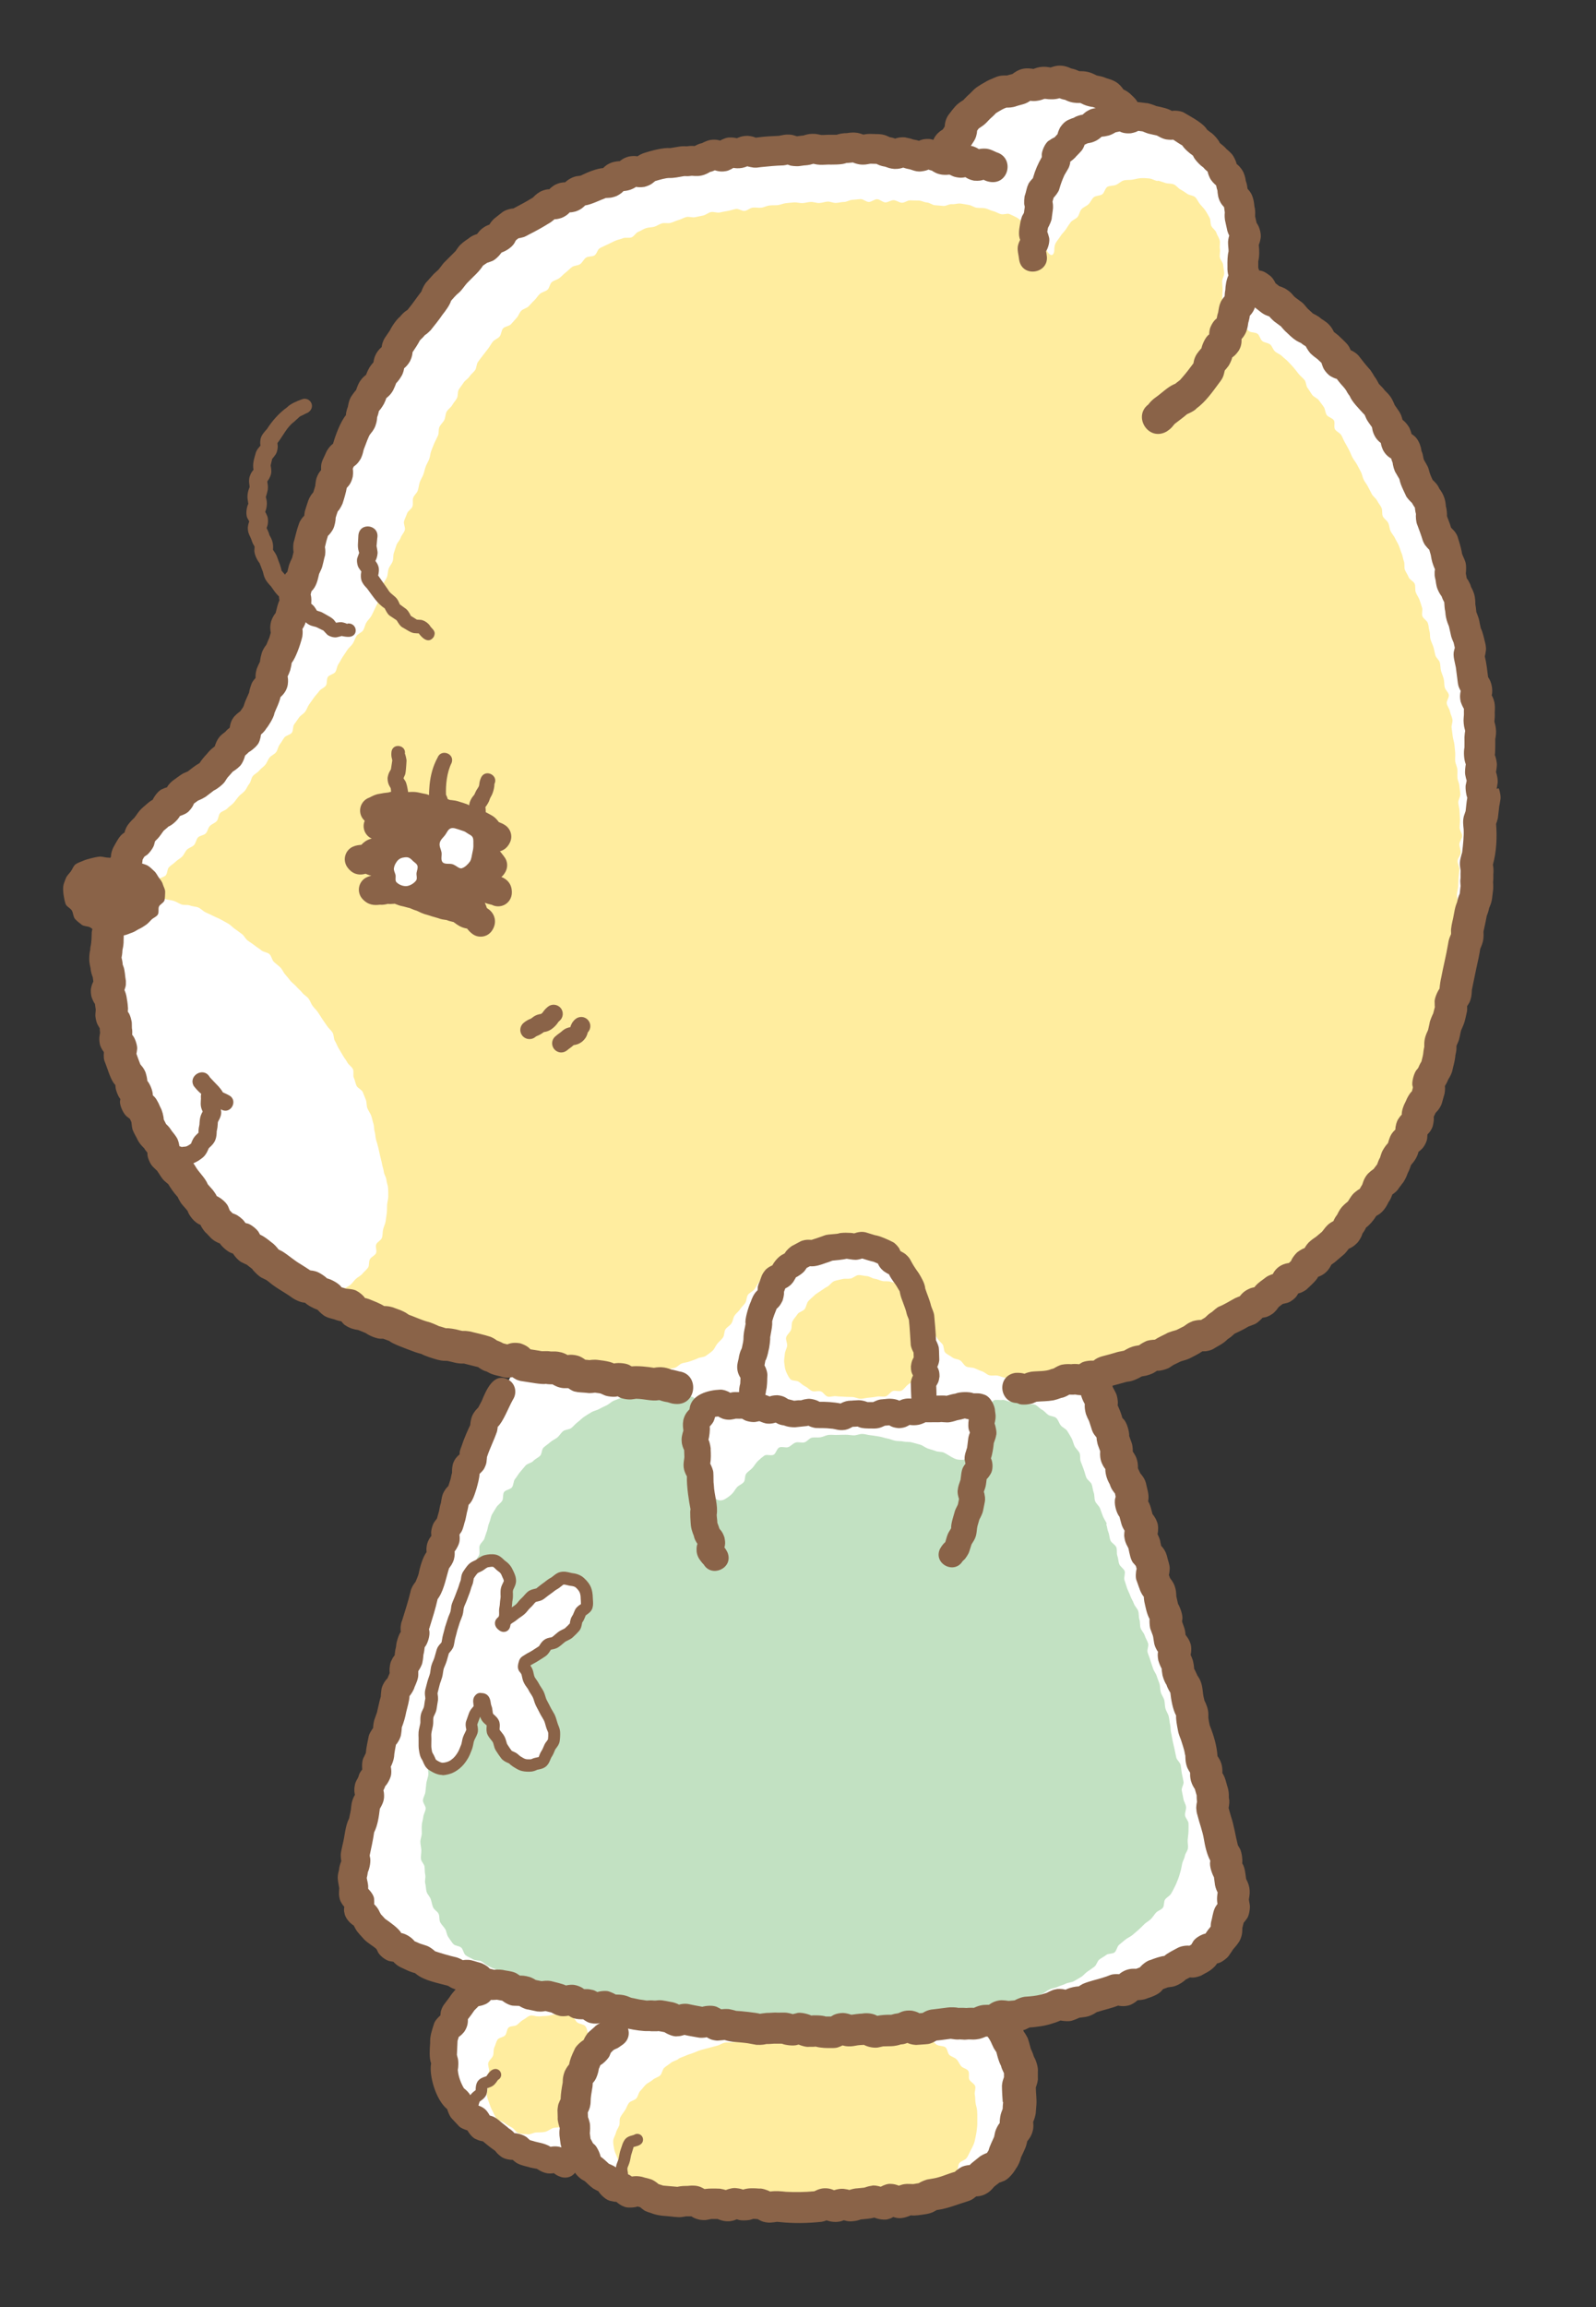 <?xml version="1.0" encoding="UTF-8"?>
<svg id="_レイヤー_2" data-name="レイヤー 2" xmlns="http://www.w3.org/2000/svg" xmlns:xlink="http://www.w3.org/1999/xlink" viewBox="0 0 180 260">
  <rect x="0" y="0" width="180" height="260" fill="#333333" stroke="none"/>
  <defs>
    <style>
      .cls-1 {
        fill: none;
      }

      .cls-2 {
        fill: #ffed9f;
      }

      .cls-3 {
        fill: #fff;
      }

      .cls-4 {
        fill: #8a6348;
      }

      .cls-5 {
        clip-path: url(#clippath);
      }

      .cls-6 {
        fill: #c2e1c2;
      }
    </style>
    <clipPath id="clippath">
      <rect class="cls-1" width="180" height="260"/>
    </clipPath>
  </defs>
  <g id="_情報" data-name="情報">
    <g class="cls-5">
      <g>
        <path class="cls-3" d="M160.78,56.8c-.11-.3-.09-.65-.2-.94s-.26-.58-.38-.87-.37-.53-.5-.81-.15-.63-.28-.91-.03-.7-.17-.98-.52-.45-.66-.73-.21-.61-.36-.88-.44-.48-.6-.75-.29-.56-.45-.83-.15-.65-.31-.92-.57-.39-.74-.65-.19-.63-.37-.89-.28-.58-.46-.84-.56-.38-.74-.64-.25-.6-.44-.85-.35-.53-.54-.78-.57-.35-.77-.59-.44-.46-.64-.7-.4-.49-.61-.72-.35-.54-.56-.78-.26-.63-.47-.86-.59-.32-.8-.55-.62-.28-.84-.5-.39-.51-.61-.73-.21-.7-.44-.91-.65-.24-.87-.45c-.24-.22-.4-.51-.63-.71-.24-.21-.4-.52-.64-.71-.25-.21-.69-.18-.92-.37-.26-.21-.34-.61-.57-.8-.26-.21-.59-.3-.83-.48-.28-.21-.42-.55-.65-.72-.29-.21-.56-.38-.78-.53-.5-.34-.93-.29-.93-.29-.3-.24-.62-.48-.93-.71.05-.32.06-.66.1-.98s.14-.64.16-.96,0-.65,0-.97.17-.65.16-.97-.17-.64-.2-.96-.12-.64-.17-.95,0-.65-.06-.97-.09-.65-.17-.96-.2-.62-.3-.92c-.1-.3-.05-.65-.16-.94s-.38-.53-.5-.81-.12-.65-.26-.92-.65-.36-.81-.62-.17-.62-.34-.87-.25-.6-.43-.84-.51-.39-.72-.61-.43-.44-.66-.65-.33-.57-.57-.76-.53-.35-.78-.52-.57-.28-.83-.43-.53-.34-.81-.47-.56-.28-.85-.38-.68.11-.98.02-.57-.22-.87-.28-.57-.3-.88-.34-.62.09-.93.08-.52-.35-.83-.34c-.17-.22-.39-.27-.58-.48-.26-.38-.25-.23-.65-.65-.18-.18-.44-.33-.72-.55-.22-.17-.44-.38-.73-.54-.24-.14-.54-.2-.84-.34-.26-.12-.54-.21-.84-.31-.28-.09-.54-.24-.85-.32-.28-.07-.58-.11-.9-.16-.29-.05-.55-.39-.87-.43-.29-.03-.62.17-.94.15-.3-.01-.6-.3-.92-.3s-.65.21-.96.23-.62.21-.93.25-.65,0-.95.06-.66.03-.96.12-.61.23-.9.34-.64.16-.92.29-.43.55-.7.71-.69.1-.95.28-.51.39-.75.59-.48.43-.7.65-.24.65-.45.88-.73.22-.92.47-.05.75-.22,1.01-.6.37-.76.64-.39.52-.54.8-.32.56-.45.85c-.07.14.05.43-.02.59-.3-.05-.63-.05-.94-.09s-.62-.03-.93-.07-.62,0-.93-.03-.6-.19-.91-.22-.62.04-.93.01-.6-.16-.91-.19-.61-.09-.92-.12-.62,0-.93-.02-.6-.31-.91-.33-.62-.03-.93-.04-.62-.1-.93-.11-.63.2-.94.19-.62-.15-.93-.16-.62.24-.93.24-.62-.36-.93-.35-.62.09-.93.09-.61.35-.93.36-.63-.2-.94-.19-.61.26-.92.27-.62.02-.93.04-.62-.07-.93-.05-.62-.03-.93,0-.62.05-.93.07-.64-.14-.95-.11c-.31.03-.6.21-.91.25s-.63-.04-.94,0-.58.41-.88.45-.67-.31-.98-.27-.57.4-.88.45-.6.18-.91.23-.62.04-.93.1-.6.16-.91.22-.61.09-.92.15-.6.15-.91.21-.63.02-.94.09-.65-.04-.95.04-.57.27-.87.35-.62.08-.92.16-.65,0-.95.08-.59.22-.88.31-.51.47-.8.56-.56.27-.86.37-.68-.05-.97.06-.55.32-.84.43-.6.17-.89.29-.57.24-.86.37-.66.04-.95.17-.43.57-.71.7-.72-.05-1,.09-.55.3-.83.44-.41.56-.68.71-.5.38-.76.53-.64.14-.9.3-.51.36-.77.53-.59.24-.84.42-.31.64-.56.82-.57.26-.82.45-.58.27-.82.46-.44.44-.68.64-.35.54-.57.75-.49.37-.71.59c-.22.22-.64.25-.86.48s-.16.72-.38.95-.54.36-.75.59-.29.58-.5.82-.42.47-.62.71-.4.48-.59.73-.62.31-.81.56-.33.54-.52.8-.44.46-.62.72-.42.48-.6.73-.1.7-.27.96-.36.52-.53.78-.51.42-.68.69-.45.46-.62.73-.27.58-.43.85-.15.64-.31.92-.57.4-.73.67-.12.66-.27.93-.5.45-.64.73-.05.69-.19.97-.39.51-.53.79-.13.64-.27.92-.43.5-.56.78-.46.49-.59.77.04.72-.09,1-.47.48-.6.77.04.71-.08,1-.6.43-.72.72c-.12.29-.09.65-.21.94s-.41.52-.52.81.06.7-.05,1-.13.63-.24.92c-.11.3-.24.59-.35.88s-.62.45-.72.74-.15.62-.26.91.05.69-.05.98-.49.5-.59.8-.06.65-.16.94.05.69-.05.98-.2.6-.3.9-.58.49-.67.79.14.7.05,1-.41.54-.49.84-.11.63-.19.92-.08.64-.16.93c-.09.31-.12.63-.2.92-.09.31-.24.59-.32.89-.09.31-.05.65-.13.94-.08.32-.21.61-.29.89-.09.32-.34.58-.41.85-.08.31-.14.62-.23.93s-.34.57-.43.87-.1.63-.19.94-.12.63-.22.93-.07.65-.18.95-.41.53-.52.82-.24.59-.36.88-.03.68-.16.97-.47.48-.61.77-.26.58-.41.86-.04.71-.2.98-.39.51-.57.78-.29.57-.48.83-.62.33-.81.59-.38.5-.58.75-.18.68-.39.93-.68.23-.9.47-.34.55-.57.78-.59.29-.82.51-.36.54-.61.75-.38.53-.63.73-.44.46-.7.66-.53.36-.79.55-.66.16-.93.34c-.25.17-.47.41-.71.6s-.44.44-.67.64-.5.36-.72.58-.28.57-.48.81-.44.42-.63.67-.5.4-.67.65-.44.45-.6.72-.31.54-.46.81-.07.66-.21.94-.36.51-.48.79-.45.48-.56.77-.25.57-.35.86.18.7.09,1-.31.55-.38.85-.12.6-.18.91,0,.62-.06.93-.44.55-.49.86-.09.61-.12.92.07.63.05.94-.16.61-.17.92.35.63.34.94-.38.61-.38.92.35.61.36.92-.21.62-.19.93-.04.62-.01.93.31.59.35.9,0,.61.04.92.17.59.22.9.09.6.15.91-.07.64-.01.94.27.57.34.87.12.6.19.9.15.6.23.9-.16.69-.08.99.26.57.36.86.1.62.2.91.48.49.58.78-.07.69.04.98.24.57.36.86.25.57.37.86.28.55.41.84c.13.29.58.42.72.7s.27.56.41.84.28.56.43.83.24.58.39.85.1.67.26.94.32.54.49.81.24.6.41.86.67.3.85.56.39.49.58.74.36.51.55.76.3.55.5.8.2.65.4.89.5.4.71.64.44.45.65.68.54.35.75.58.23.65.46.87.69.18.92.4.23.67.46.88.58.29.82.49.34.56.58.76.63.22.87.41.56.29.81.48.3.64.55.83.61.23.86.41c.25.18.62.2.88.37s.47.42.73.59.49.39.76.55.62.18.89.34.38.58.66.73.46.46.74.61.63.16.91.3.5.4.78.55.69.03.97.17.48.44.77.57.56.28.85.41.56.28.85.41.54.33.82.46.69-.04.98.08.45.54.74.66.73-.14,1.02-.02.54.34.83.45.61.14.91.25.53.37.83.48.57.28.87.38.61.15.91.25.58.25.88.35.59.22.89.31.65,0,.95.09.55.34.86.43.71-.22,1.02-.14.56.32.87.4.61.16.91.24.65,0,.95.07.56.35.87.43.61.15.92.22c.31.07.66-.06.97.01s.59.35.9.42c-.18.22-.3.51-.48.73s-.53.31-.7.53-.24.54-.4.76-.28.5-.43.73-.57.32-.71.55c-.14.23-.27.54-.43.85-.13.26-.1.62-.24.93-.13.27-.33.52-.46.82-.12.27-.1.62-.23.92-.12.28-.28.55-.4.85-.11.28-.48.47-.6.77-.11.28.2.74.09,1.04s-.31.54-.43.84-.39.52-.5.82-.24.57-.34.87-.3.55-.41.85-.09.63-.19.93,0,.65-.11.95-.41.52-.51.82-.23.58-.33.88-.23.58-.33.88.1.69,0,.99-.59.46-.69.76,0,.66-.1.96-.02.65-.12.95-.51.49-.61.79-.15.61-.24.91-.11.62-.21.92-.21.59-.3.89-.21.59-.31.89-.09.63-.18.93-.05.64-.14.94-.38.54-.47.84-.14.62-.24.92,0,.66-.09.96-.45.52-.54.82-.22.59-.31.9.15.7.06,1.01-.27.58-.36.88-.5.51-.59.81.22.73.13,1.03-.56.5-.65.8.08.68,0,.99-.38.55-.47.85-.13.62-.22.92-.28.58-.37.88.13.69.04,1-.43.54-.52.84.07.68-.01.98-.32.57-.41.87-.15.62-.23.92-.06.64-.14.94-.24.59-.32.89-.09.63-.17.93-.22.6-.3.89-.34.57-.42.86.13.69.05.99c-.08.31-.21.6-.28.9-.08.31-.37.57-.44.86-.08.32-.02.65-.09.95-.08.32-.13.63-.2.92-.07.32.04.67-.02.96-.07.33-.29.6-.34.88-.07.35-.36.62-.41.88-.07.41,0,.76,0,.96,0,.31.12.61.14.91s-.14.64-.1.94.3.57.37.87.08.61.18.9.27.55.4.83.12.64.28.9.42.46.61.71c.18.23.36.49.58.72.2.21.61.24.84.45.22.2.29.59.53.78.23.18.65.12.91.3.24.17.51.3.78.46.25.15.32.64.6.79.26.14.6.16.88.3.27.13.59.16.88.29.27.12.58.21.9.34.28.11.61.12.94.24.29.1.54.36.86.47.29.1.58.27.9.37.3.09.62.14.95.24.3.09.68-.04,1,.05.3.09.57.34.89.43s.64.12.96.2.78.24,1.1.32c-.29.1-.79.14-1.06.25s-.59.2-.84.33c-.28.14-.46.48-.72.67s-.4.48-.63.71-.42.45-.62.7-.54.39-.71.67-.15.63-.29.93-.17.6-.28.9-.19.59-.27.9-.29.58-.34.9-.22.62-.24.94.24.63.25.95-.2.66-.15.97.27.59.36.9.25.57.37.87.28.55.44.83.02.74.21,1.01.46.47.68.7.64.26.86.48.49.39.72.59.39.51.63.7.53.34.79.52.55.31.81.48.51.37.78.52.4.59.68.73.7.02.98.14.58.25.87.36.6.19.89.3c.3.11.6.18.9.27.31.1.52.46.82.55.31.09.64.06.94.14.31.08.55.4.85.48.34.09.7.12,1.06.19s.75-.15,1.1-.09.65.3,1,.36c.21.23.41.46.65.66s.44.49.71.66.68.07.97.22.48.45.77.57.64.06.95.17.57.27.87.36.63.03.94.1.62.06.93.13.55.44.86.49.65-.11.96-.06.57.4.88.44.63.03.94.06.65-.25.97-.23.61.2.92.22.6.3.92.32.63-.03.94-.01.64-.2.95-.19.62.25.94.26.63-.09.95-.08.63-.19.95-.18.63.04.95.05.63.19.95.19.63,0,.95,0,.63-.17.94-.17.61,0,.92,0,.62.16.92.16.62,0,.92,0,.62.18.92.17.61-.45.91-.46.62.08.92.08.61-.01.92-.02.63.29.93.28.61-.17.91-.19.61-.05.92-.07.6-.18.91-.2.61-.12.91-.15.63.11.93.08.64.14.95.1.62-.07.92-.11.61-.15.91-.2.58-.3.87-.35.6-.11.9-.18.61-.11.9-.18.54-.35.83-.43.58-.19.86-.29.59-.15.87-.26.73.12,1-.01.45-.49.71-.64.43-.45.68-.62.72-.07.95-.26c.24-.2.27-.63.48-.86s.47-.41.66-.67.4-.49.55-.76.27-.57.4-.85.32-.54.43-.84.27-.58.35-.88.16-.61.23-.92-.11-.66-.06-.97.02-.62.05-.93.38-.61.38-.92-.34-.63-.35-.94.2-.64.17-.95-.17-.62-.21-.92-.32-.58-.38-.88.13-.67.04-.97-.01-.67-.12-.96-.27-.59-.39-.87-.45-.49-.61-.75c-.16-.28-.22-.62-.41-.86-.15-.19-.46-.32-.63-.51.31-.05.64-.18.94-.24s.59-.22.89-.28.63-.02.93-.08.66.14.96.09.59-.23.89-.29.63-.04.92-.1.57-.27.87-.34.6-.15.9-.22.61-.11.91-.18.58-.22.88-.3.64-.03.93-.11.64-.05.93-.13.59-.23.88-.31.55-.35.84-.44.68.08.97-.01.58-.23.87-.33.61-.15.89-.25.45-.6.73-.7c.3-.11.58-.23.86-.34.3-.11.58-.23.85-.34.3-.12.7.06.98-.05.29-.12.64-.11.91-.22.3-.13.58-.25.85-.37.3-.14.42-.6.68-.73.3-.14.71,0,.96-.13.31-.16.55-.37.78-.5.33-.19.51-.47.7-.6.27-.19.64-.26.87-.48s.39-.55.59-.8.33-.55.48-.84.24-.58.35-.9c.1-.29.29-.57.36-.91.06-.3.09-.63.12-.97.03-.31.23-.63.23-.97,0-.31-.25-.63-.27-.97-.02-.31.15-.66.1-1-.04-.31-.21-.62-.27-.95-.04-.22-.29-.5-.37-.88-.06-.27.09-.62.01-.96-.06-.28-.04-.61-.11-.93-.07-.29-.22-.57-.3-.89-.07-.29-.15-.59-.22-.91-.07-.29-.38-.54-.46-.85-.07-.29.13-.66.06-.97-.07-.3-.37-.54-.45-.85s.07-.65,0-.96-.16-.59-.23-.9-.32-.55-.4-.86-.11-.61-.19-.91-.21-.58-.29-.89-.16-.6-.24-.9-.26-.57-.33-.88.26-.71.18-1.01-.42-.53-.5-.84,0-.64-.08-.94-.31-.56-.39-.87-.3-.56-.38-.87-.15-.6-.22-.91-.02-.63-.1-.94.02-.65-.06-.95-.14-.6-.22-.91-.36-.55-.44-.85-.28-.57-.36-.87-.04-.63-.12-.94-.08-.62-.16-.92.04-.66-.04-.96-.26-.58-.34-.88-.36-.55-.44-.85-.1-.62-.19-.92.01-.66-.07-.96-.47-.53-.55-.83.19-.7.1-1-.32-.56-.4-.87-.32-.56-.4-.87.07-.67-.02-.97-.13-.62-.21-.92-.32-.56-.41-.86-.23-.59-.31-.89-.21-.59-.29-.9-.21-.59-.3-.89.05-.67-.04-.97-.54-.5-.62-.8-.03-.65-.11-.95.11-.69.02-.99-.53-.5-.62-.79-.23-.59-.32-.88-.03-.65-.12-.94.05-.67-.04-.97-.62-.46-.72-.76-.16-.61-.25-.91.08-.69-.01-.99-.39-.54-.49-.83.12-.71.02-1-.59-.47-.69-.75c-.11-.3,0-.68-.1-.96-.11-.3-.47-.5-.57-.78-.12-.3-.04-.67-.15-.95-.12-.3-.24-.59-.35-.86-.13-.31-.11-.65-.24-.91-.02-.05-.28-.09-.24-.12.3-.07.65-.09.94-.17s.56-.31.85-.38.67.11.97.02.63-.05.92-.14.5-.47.78-.56c.29-.1.63-.08.92-.19s.54-.34.83-.45.7.08.99-.03.56-.28.85-.4.52-.38.8-.5.6-.18.89-.3.63-.12.91-.24.54-.31.82-.45.5-.39.78-.52.43-.53.7-.67.74.08,1.01-.07.43-.51.7-.66.59-.22.86-.38.63-.16.89-.32.34-.64.61-.8.54-.29.81-.46.7-.06.96-.23.54-.32.8-.49.43-.48.68-.65.47-.41.72-.59.44-.45.69-.64.47-.4.72-.59.51-.35.75-.54.43-.45.67-.65.46-.41.7-.61.65-.2.88-.41.55-.33.78-.54.16-.73.39-.95.52-.35.74-.57.6-.28.82-.5.41-.47.62-.7.36-.51.57-.75.31-.55.51-.79.61-.3.81-.54.35-.52.54-.76.3-.55.49-.8.49-.41.68-.66.18-.63.36-.89.32-.53.49-.79.29-.55.46-.81.54-.4.7-.66.19-.61.35-.88.48-.45.63-.72.11-.64.25-.92.44-.48.57-.76.17-.61.3-.89.17-.6.3-.89.32-.54.44-.83.29-.55.4-.84.31-.55.41-.85.23-.58.32-.88.05-.64.14-.94c.09-.3.26-.57.35-.87s.17-.6.26-.9.23-.58.31-.88,0-.65.1-.95.06-.63.15-.93.2-.59.29-.89.04-.63.13-.94.43-.53.51-.83-.09-.67,0-.97.4-.54.48-.84-.02-.65.05-.95.15-.6.23-.91.45-.53.52-.84-.02-.64.05-.95.1-.61.16-.92.19-.59.26-.9.04-.63.11-.93.15-.6.21-.91-.11-.65-.05-.96.26-.58.31-.89.27-.59.32-.89.03-.63.08-.94.05-.62.09-.93-.13-.65-.08-.96.17-.6.21-.92.12-.61.16-.92.05-.62.08-.93.05-.62.07-.93.23-.6.26-.92-.09-.63-.07-.95-.1-.63-.08-.94.3-.61.31-.92-.1-.63-.09-.94-.09-.63-.08-.94.07-.62.08-.93.09-.62.09-.94.23-.63.23-.94-.21-.62-.22-.94.13-.63.12-.94.04-.63.02-.94-.3-.61-.32-.93.11-.63.09-.95-.14-.62-.16-.93-.02-.63-.05-.94.09-.64.06-.95-.18-.61-.22-.92.2-.65.16-.97-.16-.61-.2-.93-.13-.62-.17-.93-.15-.61-.2-.92-.34-.58-.39-.89-.07-.62-.13-.93.17-.67.12-.98-.29-.58-.35-.89.12-.66.06-.97-.33-.57-.39-.88-.16-.61-.23-.91-.15-.61-.22-.92-.18-.6-.25-.91-.12-.62-.2-.92-.2-.6-.29-.9-.01-.65-.1-.95-.08-.63-.17-.93-.25-.58-.34-.88-.45-.52-.55-.82,0-.66-.11-.96-.07-.64-.17-.94-.25-.58-.36-.88-.3-.56-.41-.86-.28-.57-.39-.87-.33-.55-.45-.85Z"/>
        <path class="cls-2" d="M91.85,145.99c-.22.21-.47.4-.69.65-.2.23-.21.62-.4.88s-.65.32-.82.59-.42.51-.56.79-.05.69-.17.98-.45.52-.54.82.16.7.1,1.01c-.06.32-.25.61-.26.91-.02.33-.11.65-.06.96.04.32.07.67.19.96s.28.63.48.87.7.13.98.32c.23.16.43.38.73.52.26.12.48.41.78.52.28.1.64-.06.95.03.29.08.5.54.81.6s.64-.1.95-.05.61.03.92.06.61.01.92.03.62.21.93.2.62-.11.93-.13.62-.07.92-.12.66.06.95-.02.51-.49.79-.6c.3-.11.73.09,1-.05.28-.15.46-.47.7-.66s.56-.34.75-.58.06-.67.18-.96.29-.51.34-.83.16-.6.2-.9c.04-.31.32-.59.35-.89.04-.32,0-.64.02-.93.02-.32-.04-.63-.04-.93,0-.32-.28-.61-.3-.91-.02-.32-.06-.6-.11-.89-.06-.31.19-.69.09-.97-.1-.3-.5-.44-.65-.7s-.03-.74-.25-.96-.61-.22-.88-.4c-.24-.16-.45-.4-.75-.53-.26-.12-.59-.13-.89-.23s-.63-.02-.92-.08c-.31-.07-.58-.23-.87-.26s-.6-.29-.9-.3-.64-.13-.94-.11-.59.34-.89.39c-.31.05-.64-.02-.93.06-.3.08-.63.12-.91.23-.3.12-.48.46-.74.6-.28.15-.52.32-.76.49-.26.18-.53.32-.74.52Z"/>
        <path class="cls-6" d="M124.83,171.73c-.13-.3-.32-.56-.44-.85s-.21-.61-.33-.9-.44-.52-.55-.81-.05-.67-.16-.96-.12-.64-.23-.93-.5-.49-.61-.78-.18-.61-.29-.9-.21-.6-.33-.88-.01-.69-.14-.97-.43-.51-.56-.78-.19-.62-.34-.89-.32-.56-.49-.82-.54-.39-.73-.63-.27-.6-.5-.82-.65-.18-.91-.36-.43-.44-.72-.59-.47-.44-.78-.56c-.28-.11-.65.03-.97-.06-.29-.08-.59-.15-.91-.21-.3-.06-.61-.03-.93-.07s-.6-.23-.87-.19c-.32.05-.71-.08-.96.05-.27.14-.24.67-.45.89s-.74.19-.9.46-.24.58-.35.87-.22.58-.31.86-.02.63-.1.92c-.09.3-.23.58-.32.85-.1.31-.1.63-.22.89-.14.31-.27.62-.46.8-.22.21-.54.16-.87.14-.24-.02-.46-.12-.79-.3-.27-.15-.54-.34-.83-.48s-.66-.07-.95-.19-.6-.18-.9-.29-.55-.34-.85-.43-.61-.16-.92-.25-.64-.03-.95-.1-.63-.03-.94-.09-.6-.21-.91-.26-.61-.18-.92-.22-.62-.11-.94-.14-.63-.14-.94-.15-.64.16-.95.16-.63-.08-.95-.07-.64,0-.95.02-.64-.04-.96,0-.61.22-.92.27-.65-.02-.96.04-.54.45-.85.53-.68-.07-.98.02-.53.39-.82.51-.73-.09-1.02.04-.37.66-.64.82-.8-.07-1.05.1c-.24.17-.5.39-.74.62-.22.21-.38.51-.59.75s-.49.4-.7.64-.1.74-.3.98-.56.36-.76.58c-.22.25-.36.55-.57.75-.25.25-.53.43-.76.57-.32.19-.63.21-.9.08-.21-.11-.54-.27-.7-.66-.1-.24,0-.6-.07-.96-.06-.27-.1-.58-.15-.93-.03-.22-.37-.5-.4-.88-.03-.28.12-.6.09-.93-.02-.29.03-.61,0-.93-.03-.3-.29-.59-.32-.9s.3-.65.26-.96-.14-.61-.18-.91c-.04-.32-.31-.59-.35-.88-.05-.33-.11-.63-.17-.89-.09-.39-.08-.7-.19-.87-.17-.26-.25-.62-.48-.81s-.66-.08-.94-.21-.52-.26-.82-.33-.59-.06-.89-.09c-.32-.03-.6-.1-.89-.09-.34,0-.63.07-.89.1-.54.05-.46-.14-.91-.06-.31.04-.66-.07-.97,0s-.54.45-.84.54-.65.03-.95.14-.59.23-.89.35-.52.38-.81.52-.57.26-.85.42-.61.2-.89.37-.54.33-.81.51-.48.42-.74.61-.45.45-.7.65-.68.16-.93.36-.41.51-.65.71-.57.32-.8.53-.52.39-.75.6-.18.73-.41.95-.56.35-.77.58-.65.27-.86.51-.42.49-.62.73-.36.54-.56.78-.16.69-.35.94-.71.28-.89.53-.05.74-.22,1c-.18.27-.49.45-.65.72-.17.28-.35.55-.5.82-.15.29-.17.63-.3.91-.14.3-.16.63-.25.91-.09.25-.19.54-.3.89-.09.27-.44.49-.54.82-.09.28.05.65-.04.97-.09.29-.37.53-.46.85-.08.29.01.65-.08.96-.08.29-.3.56-.39.87s-.02.64-.11.95-.07.63-.15.94-.23.58-.31.89-.46.53-.54.84-.02.64-.1.95-.02.64-.1.95-.24.58-.31.89-.11.61-.18.92-.4.55-.47.85-.15.61-.22.92.23.7.16,1.01-.46.54-.53.85.02.65-.05.95,0,.64-.06.95-.48.54-.54.85-.07.63-.14.94.19.68.13,1-.15.62-.21.93-.15.62-.21.93-.4.57-.46.89-.15.62-.21.93.26.69.21,1-.4.58-.45.89.08.66.03.97-.18.62-.22.93-.06.63-.1.95-.24.61-.28.92.34.68.31.98-.24.61-.27.92-.15.62-.17.93,0,.64,0,.94c-.01.32-.16.63-.16.94,0,.32.1.64.11.94,0,.33-.07.65-.05.95.02.33.37.61.41.9.04.33.01.64.08.92.07.31-.08.67,0,.97.08.31.07.65.15.94.09.31.37.55.47.84.1.31.15.62.26.91.12.3.51.47.63.75.13.29.04.68.18.95.15.28.4.5.56.76s.17.66.35.9.35.55.56.78.69.21.91.42.25.67.5.86.57.29.83.46.68.07.95.23.49.38.77.52.55.27.84.39.55.27.85.38.49.47.79.58.68-.07.98.03.53.4.83.49c.28.08.62.02.93.11.29.08.56.26.86.35.29.08.64-.03.94.05s.53.39.84.47.58.22.88.29.61.09.92.16.63-.03.94.04.55.33.86.39.67-.23.98-.17.6.13.9.19.57.3.87.36.59.17.9.23.59.22.89.27.63-.03.94.02.58.27.89.32.64-.08.95-.03.65-.19.96-.15.57.35.88.39.58.26.89.3.63-.09.94-.06.6.15.91.19.63-.14.94-.1.6.2.91.23.63-.09.94-.06.63-.1.94-.07.59.39.9.41.63-.14.94-.12.61.04.93.06.61.19.92.2.63-.2.94-.18.62-.01.93,0,.62.04.93.05.61.4.92.4.63-.18.94-.18.62.05.93.05.63-.04.94-.04.63.23.95.23.63-.23.95-.23.63-.22.94-.23.64.41.96.4.63-.17.94-.18.63-.03.95-.04.63-.05.94-.06.63-.06.94-.08.64.06.95.05.64.08.95.06.62-.2.93-.22.62-.25.93-.27.64.03.95,0,.65.11.96.08.65.05.96.02.58-.46.89-.5.66.17.97.13.64-.04.94-.09.62-.14.93-.2.58-.31.89-.37.61-.15.91-.22.66.07.96,0,.63-.1.93-.18.55-.4.85-.49.67.04.97-.05.65-.05.95-.16.52-.43.81-.54.53-.36.82-.48.61-.16.9-.29.61-.2.88-.34.65-.13.92-.28.55-.32.82-.48.47-.45.73-.62.52-.35.77-.54.31-.62.56-.81c.25-.19.54-.32.77-.51s.71-.1.94-.29c.25-.2.28-.66.51-.85s.48-.4.71-.59.55-.31.78-.5.47-.4.7-.6.44-.43.66-.64.51-.36.73-.57.38-.5.58-.72.58-.32.77-.55.09-.71.27-.95.51-.39.67-.65.29-.54.43-.81.24-.55.36-.84.18-.57.27-.86.12-.58.19-.88.25-.56.3-.86.32-.57.35-.88-.05-.62-.03-.93c.02-.3.08-.61.09-.92,0-.29.02-.61,0-.95-.01-.3-.36-.58-.39-.91-.03-.3.15-.63.11-.96-.04-.3-.25-.59-.3-.91-.04-.3-.13-.61-.18-.92s.26-.68.2-.99-.13-.61-.19-.93-.07-.63-.13-.94-.43-.55-.5-.86-.12-.61-.19-.92-.14-.61-.21-.92-.1-.62-.18-.93-.03-.64-.11-.94-.08-.63-.16-.93-.29-.58-.37-.88-.05-.64-.13-.94-.3-.57-.39-.87-.05-.64-.14-.94-.23-.59-.32-.9-.33-.56-.42-.87-.22-.6-.3-.9-.22-.6-.31-.9.15-.71.06-1.01-.29-.58-.38-.88-.37-.55-.47-.85-.03-.66-.13-.96-.04-.66-.14-.96-.39-.54-.49-.84-.3-.57-.4-.87-.27-.58-.37-.88-.19-.61-.29-.9.12-.72.02-1.01-.5-.5-.61-.79-.1-.64-.21-.93,0-.68-.12-.97c-.12-.3-.55-.48-.66-.76-.12-.3-.11-.64-.23-.92-.13-.3-.13-.64-.25-.92Z"/>
        <path class="cls-2" d="M60.72,227.23c-.31.04-.65-.16-.94-.07s-.52.34-.79.48-.45.39-.7.57-.71.08-.93.29-.19.65-.39.88-.71.24-.87.5-.22.6-.35.87-.04.65-.15.93-.45.5-.53.79.13.66.08.95-.36.57-.38.88.21.62.23.92-.14.64-.09.93.17.6.27.89.21.59.36.85c.16.29.27.64.48.88s.64.29.89.49.52.35.81.5.48.57.79.66.68.07,1,.11.66-.2.98-.21.64,0,.95-.06.57-.28.86-.41.73-.02.98-.21.39-.53.58-.79.48-.49.57-.81-.06-.69.04-.98c.1-.31.21-.61.32-.9.12-.3.16-.63.28-.91.13-.3.59-.45.71-.73.13-.3.33-.56.45-.83.13-.3-.02-.71.09-.98.12-.31.4-.54.48-.82.09-.32.01-.65.04-.95s0-.59-.07-.92c-.06-.29-.27-.52-.42-.81-.14-.26-.13-.64-.35-.88-.2-.22-.6-.21-.87-.39-.25-.16-.35-.62-.66-.74-.27-.11-.63-.02-.96-.08-.29-.06-.59-.06-.92-.08-.3-.02-.59.13-.93.15-.3.01-.59.02-.92.06Z"/>
        <path class="cls-2" d="M76.52,232.04c-.25.19-.61.23-.85.43s-.52.36-.75.56-.25.68-.48.88-.59.27-.82.48c-.23.21-.56.33-.78.54s-.41.49-.62.7c-.22.23-.25.62-.45.85-.21.24-.65.28-.83.51-.2.25-.28.58-.45.83-.18.27-.38.51-.52.78-.16.28-.03.67-.14.95-.12.3-.3.53-.37.82-.07.31-.28.58-.3.88s.05.62.1.92.19.57.31.87c.11.28.16.59.33.86.16.25.35.5.55.75.19.23.47.38.7.61.21.2.48.36.73.56.23.19.52.3.78.49.24.17.34.59.61.76s.47.46.74.61.6.23.89.36.57.29.86.41.59.24.89.34.64.07.94.16.68-.14.99-.06.58.27.89.33.62.09.93.14.6.25.91.28.65-.21.96-.18.61.17.93.19.62.03.94.03.63.21.94.21.63.03.95.02.62-.25.94-.26.64.18.95.16.61-.28.92-.31.62-.1.93-.13.64.11.96.08.63-.02.95-.06.59-.35.9-.39.65.06.96,0,.66.11.97.05.57-.4.88-.46.62-.13.92-.19.68.17.98.11.63-.07.93-.14.54-.5.85-.57.64-.03.94-.1.66.07.96,0,.59-.26.88-.34c.31-.08.61-.17.9-.26.31-.1.65-.06.94-.16.3-.11.63-.17.9-.28.3-.13.42-.6.69-.74.29-.14.67-.09.93-.24.28-.16.51-.39.75-.56.26-.19.66-.21.89-.41.24-.21.17-.74.37-.96.22-.24.62-.3.8-.55s.3-.56.44-.83.3-.56.4-.84.14-.61.21-.91.09-.61.13-.92.01-.61.02-.92,0-.61-.02-.92-.14-.6-.18-.91-.02-.6-.08-.9.14-.68.04-.96-.51-.45-.65-.72.04-.72-.12-.98-.62-.31-.82-.55-.29-.54-.51-.76-.55-.28-.79-.48-.22-.72-.48-.89-.66-.11-.93-.26-.45-.46-.74-.59-.57-.23-.87-.34-.65.04-.95-.04-.54-.34-.85-.41-.6-.09-.91-.14-.59-.25-.9-.28-.64.35-.95.33c-.29-.01-.59-.41-.92-.42-.3,0-.61.09-.94.09-.3,0-.62-.14-.94-.13-.3,0-.61.33-.93.34s-.62,0-.93.02-.62.03-.93.05-.64-.27-.95-.25-.59.48-.91.5-.62-.05-.94-.02-.64-.21-.96-.18-.62.16-.93.18-.63.02-.94.05-.6.35-.91.39-.64-.01-.95.03-.67-.25-.98-.2-.6.32-.91.36-.6.24-.91.29-.64.02-.94.07-.65-.01-.95.05-.59.28-.88.35c-.32.07-.61.17-.91.24-.32.08-.62.15-.9.24-.32.09-.59.23-.86.33-.32.12-.61.19-.86.31-.32.15-.62.21-.83.37Z"/>
        <path class="cls-2" d="M130.52,20.4c-.32-.07-.61-.26-.92-.29s-.65-.05-.96-.03-.63.12-.95.17-.67,0-.97.09-.55.36-.84.49-.69.07-.97.22-.34.67-.6.85-.7.13-.95.33-.36.56-.59.78-.57.33-.79.56-.25.64-.45.88c-.21.25-.59.35-.78.6-.2.26-.37.54-.54.8-.19.28-.45.5-.6.75-.18.3-.42.55-.55.8-.2.39-.13.79-.17.98-.12.46-.38.49-.68.09-.14-.18-.27-.46-.48-.75-.16-.21-.22-.54-.43-.78-.18-.21-.26-.56-.48-.78-.2-.2-.45-.38-.7-.58-.22-.18-.48-.35-.73-.53-.23-.16-.46-.39-.73-.54-.25-.14-.54-.26-.82-.39-.22-.11-.64.11-1,0-.27-.08-.54-.26-.87-.34-.28-.06-.57-.25-.89-.31-.29-.05-.62-.01-.94-.06-.3-.04-.58-.28-.91-.32-.3-.04-.61-.12-.93-.15-.3-.03-.63.1-.95.07s-.64.23-.96.2-.61-.06-.93-.08-.6-.29-.92-.31-.61-.21-.93-.22-.62,0-.94-.02-.63.28-.95.27-.61-.28-.93-.29-.63.26-.94.25-.62-.36-.93-.36-.62.31-.93.31-.62-.33-.93-.32-.62.07-.93.08-.62.24-.93.24-.62.1-.93.11-.63-.17-.94-.15-.62.15-.93.16-.63-.13-.95-.12-.62.11-.93.13-.63-.1-.95-.08-.62.06-.94.09-.61.19-.93.22-.63,0-.94.04-.61.22-.92.25-.64-.05-.95-.01-.59.33-.9.37-.67-.27-.98-.22-.61.17-.92.22-.62.12-.93.18-.66-.11-.97-.05-.58.33-.89.39-.62.13-.92.19-.67-.09-.97-.02-.59.26-.89.34-.59.24-.89.32-.66-.03-.96.05-.57.29-.87.38-.64.06-.94.16-.57.3-.86.41-.48.52-.77.63-.69-.02-.98.1-.62.17-.9.3-.57.27-.85.41-.58.26-.85.41-.34.66-.61.82-.69.07-.95.25-.4.54-.65.72-.67.15-.92.33-.47.43-.72.62-.46.44-.71.63-.61.25-.85.45-.26.67-.5.87-.61.25-.85.46-.39.51-.62.72-.43.46-.65.68-.61.28-.83.5-.31.58-.53.81-.41.48-.63.71-.68.24-.89.47-.19.67-.39.91-.58.35-.77.59-.34.54-.53.78-.39.5-.58.75-.39.5-.57.76-.14.67-.32.92-.46.45-.63.71c-.17.27-.5.43-.67.7s-.38.51-.54.78-.06.69-.21.97-.38.51-.53.78-.48.46-.63.74-.12.65-.26.93-.42.5-.55.79-.04.68-.16.96-.28.56-.41.85-.23.59-.35.88-.12.63-.23.92-.29.56-.4.86-.16.61-.27.9-.3.56-.4.86-.12.63-.22.93-.42.52-.52.82.02.67-.08.97-.51.5-.61.79c-.1.3-.25.58-.34.88s.18.72.08,1.02-.36.54-.46.84-.38.54-.48.83-.19.6-.29.89-.03.65-.14.95-.35.54-.45.83-.08.64-.19.94-.34.54-.46.83-.32.54-.45.83.11.73-.02,1.01-.28.57-.41.84-.26.58-.41.85-.41.49-.57.76-.2.62-.37.88-.58.37-.75.64-.24.59-.41.85-.45.46-.62.72-.35.52-.52.78-.3.55-.48.81-.18.64-.35.89-.66.31-.84.56-.05.73-.23.98-.57.36-.75.62-.41.47-.59.73-.36.51-.54.76-.26.58-.45.83-.51.4-.69.65-.35.51-.54.76-.09.71-.28.96-.65.29-.84.54-.33.54-.52.78-.22.62-.41.87-.54.36-.74.61-.28.57-.48.81-.49.41-.68.65-.52.38-.72.62-.21.64-.41.88-.3.56-.5.79-.49.4-.69.63-.37.5-.58.73-.49.39-.7.62-.6.29-.81.52-.18.68-.39.91-.56.33-.77.55-.25.62-.47.84-.66.23-.87.45-.23.63-.45.86-.59.3-.8.52-.32.56-.54.78-.52.36-.74.58-.51.38-.73.6-.17.68-.37.92-.7.26-.87.52-.01.71-.16.99-.52.44-.64.73-.22.59-.32.89-.09.62-.17.92-.24.58-.3.89-.02.63-.06.94-.01.62-.04.93.02.62,0,.93-.27.61-.27.92c0,.31.15.62.16.93s-.19.63-.17.94.31.6.34.91-.07.63-.03.94-.11.64-.06.95.24.59.3.9.09.62.15.93-.02.64.05.95.58.5.66.8.11.61.19.91.01.64.1.94.35.54.44.84.21.58.31.88.02.65.13.95.44.5.55.79.03.66.15.95.29.55.42.84.17.61.3.89.18.6.32.88.27.56.41.84.21.6.35.87.47.46.62.73.3.54.46.81.29.55.45.82.16.64.32.9.33.53.5.79.44.46.62.72.58.36.76.62.03.74.21.99.69.27.88.52.16.66.35.91.53.37.73.62.13.7.32.94.57.34.78.57.47.42.68.65.23.63.45.86.48.4.7.63.34.54.56.76.59.3.81.52.26.63.48.85.49.4.72.61.57.31.8.52.6.26.84.46.39.51.63.71.59.26.84.45.29.64.53.84.68.14.93.33.41.49.67.67.57.28.83.45.55.29.82.47.45.45.72.62.44.47.71.64.49.41.76.56.61.21.88.36.48.43.76.57.63.13.92.27.55.3.83.44.55.3.84.43.64.1.93.22.63.1.93.21.51.42.8.53.65.04.95.14.55.32.85.42.62.11.92.2.58.24.88.33.63.06.93.15.49.57.79.65.61.16.91.24.71-.23,1.01-.16.57.3.88.37.63.05.94.12.61.16.92.22.61.16.92.22.57.39.88.44.66-.1.97-.05.6.24.91.29.65-.11.96-.07.62.11.93.15.64-.02.95.01.6.36.91.38.64-.12.96-.1.62.24.93.25.64,0,.95.02.64-.28.95-.28.63.08.94.08.64.03.95.01.65.14.96.12.6-.43.91-.47.64.03.94-.01.65.04.95-.02.63-.12.92-.19c.31-.08.54-.41.83-.51.31-.1.62-.11.9-.23.3-.12.6-.19.87-.33.28-.15.68-.11.93-.29.26-.18.55-.38.77-.59s.33-.55.53-.79.45-.43.63-.69.11-.67.29-.93.5-.4.67-.67.18-.61.35-.87.45-.44.61-.7.42-.46.59-.72.13-.65.3-.91.55-.37.73-.62.31-.53.5-.78.23-.61.44-.84.65-.22.87-.44.35-.52.58-.72.33-.58.59-.76.56-.28.83-.44.51-.37.79-.5.66-.02.95-.13.56-.23.86-.32.58-.19.89-.26c.29-.06.62.08.94.03s.58-.24.9-.27c.3-.02.61.02.93.01.34,0,.66-.27.96-.25.33.02.67.07.97.13.32.07.63.21.92.32s.67.15.94.31.27.71.51.92.71.16.93.41c.21.23.29.58.48.85.18.25.46.44.64.72.17.26.15.64.32.93.16.26.55.4.71.69.15.27.37.51.53.8.15.27-.07.75.09,1.04.15.27.35.53.5.81s.46.47.62.75c.15.27.23.59.38.87s.38.51.54.8.34.54.51.82.41.45.6.69.1.74.32.95.55.34.79.53.63.17.89.34.4.54.67.68.64.08.93.19.55.26.85.35.53.37.83.45.64-.02.94.04.59.21.9.25.63-.06.93-.04.6.29.91.31.62-.07.93-.07.62-.08.93-.08.61-.25.91-.27.63.16.93.14.64.16.94.13.6-.26.9-.3c.31-.04.59-.27.88-.32.31-.05.62-.09.91-.15.32-.06.69.21.97.15.32-.08.59-.3.86-.37.33-.1.57-.36.81-.45.3-.11.57-.26.87-.37s.61-.17.9-.28.7.05.99-.06.45-.57.73-.69.67-.02.96-.15.49-.44.78-.56.62-.16.9-.29.67-.04.95-.18.48-.45.76-.59.52-.36.8-.5.59-.21.87-.35.67-.08.94-.22.53-.35.8-.49.58-.25.85-.4.38-.6.64-.76.55-.3.81-.46.58-.25.84-.41.48-.42.74-.58.53-.33.79-.5.53-.33.78-.51.67-.13.93-.3.53-.34.78-.52.37-.56.61-.74.48-.4.72-.59.42-.47.66-.66.51-.36.75-.56.56-.31.79-.51.59-.27.82-.48.37-.52.59-.74.36-.52.58-.74.35-.53.57-.75.44-.44.65-.66.52-.36.73-.59.57-.33.78-.56.31-.56.51-.79.27-.58.47-.82.36-.5.56-.74.5-.39.69-.64.34-.52.52-.77.42-.46.59-.72.54-.39.71-.65.22-.6.38-.86.07-.68.23-.95.58-.38.73-.65.24-.58.39-.85c.15-.27.19-.6.33-.88s.57-.41.7-.69.14-.63.27-.91.1-.63.23-.92.29-.55.41-.83.22-.58.33-.87.4-.51.51-.8.08-.63.18-.92.13-.61.23-.9.25-.57.34-.87.31-.56.39-.86.02-.64.09-.94c.08-.3-.05-.65.02-.95s.22-.58.29-.88.37-.56.44-.87.08-.62.14-.93.19-.6.25-.91-.1-.66-.04-.96.25-.59.3-.9-.09-.65-.04-.96.47-.56.52-.87-.19-.66-.14-.97-.08-.64-.03-.95.36-.58.4-.89.13-.62.17-.93.07-.62.11-.93-.07-.64-.03-.95.34-.6.37-.91-.08-.64-.06-.95.02-.63.05-.94-.1-.64-.08-.95.12-.62.14-.93.02-.63.04-.94.08-.62.09-.94-.21-.63-.2-.95.35-.62.36-.93-.16-.63-.16-.94.31-.63.31-.94-.28-.63-.28-.94.05-.63.04-.94-.04-.63-.05-.94-.12-.62-.14-.94c-.01-.31.24-.64.23-.95s-.09-.63-.11-.94-.2-.62-.22-.93.02-.63-.01-.94-.21-.61-.24-.92.03-.63,0-.94-.05-.62-.09-.93-.15-.61-.19-.92-.07-.62-.12-.93.14-.65.09-.96-.22-.6-.28-.91-.3-.58-.36-.89.3-.7.23-1-.41-.55-.47-.86-.03-.63-.11-.94-.22-.59-.3-.89-.05-.63-.13-.93-.43-.53-.51-.83-.12-.61-.21-.9-.24-.57-.33-.87-.03-.64-.12-.94-.08-.63-.19-.92-.5-.48-.61-.77.06-.68-.04-.97-.18-.6-.29-.89-.32-.55-.42-.84,0-.66-.12-.95-.57-.45-.68-.74-.31-.55-.42-.83,0-.67-.11-.96-.14-.62-.26-.9-.2-.59-.32-.88-.3-.55-.43-.83-.37-.52-.5-.8-.13-.63-.26-.91-.48-.47-.61-.75-.02-.68-.15-.96-.35-.52-.49-.8-.46-.47-.6-.74-.29-.55-.43-.83-.35-.52-.49-.8-.17-.61-.32-.89-.29-.56-.44-.83-.36-.51-.51-.79-.24-.58-.39-.85-.29-.55-.45-.82-.26-.57-.42-.84-.55-.4-.71-.66.04-.76-.13-1.02-.63-.34-.8-.59-.16-.64-.33-.9-.38-.5-.55-.75-.56-.36-.75-.61-.33-.53-.52-.77-.16-.67-.35-.91-.46-.44-.65-.67-.38-.5-.58-.73-.42-.46-.63-.68c-.22-.23-.48-.41-.69-.62-.23-.23-.56-.32-.78-.52-.24-.22-.32-.59-.54-.78-.25-.21-.65-.2-.88-.38-.26-.2-.31-.65-.54-.82-.27-.2-.69-.13-.93-.28-.29-.18-.44-.53-.68-.66-.31-.16-.74.04-.98-.07-.35-.15-.53-.47-.75-.59-.3-.16-.34-.38-.44-.7-.07-.22-.02-.46-.02-.86,0-.25-.2-.56-.19-.92,0-.28.03-.59.04-.92,0-.29-.05-.6-.05-.92,0-.3.24-.62.23-.93-.01-.3-.1-.61-.12-.92s-.34-.58-.38-.89.07-.63.01-.94.06-.65-.02-.95-.29-.57-.38-.86-.45-.49-.57-.77-.05-.65-.2-.92-.29-.55-.47-.81-.4-.47-.6-.71-.31-.56-.54-.78-.63-.2-.89-.38-.49-.34-.77-.49-.45-.44-.74-.57-.62-.07-.93-.16c-.29-.09-.57-.2-.88-.27Z"/>
        <path class="cls-3" d="M37.1,146.41c.29-.13.51-.56.78-.7s.56-.26.81-.42.56-.28.8-.47.41-.47.63-.68.54-.34.74-.58.46-.44.64-.69.06-.68.22-.96.56-.4.69-.68-.1-.7.02-.99.55-.45.65-.76.05-.63.13-.93c.07-.3.23-.59.28-.9s.09-.62.13-.93.02-.63.04-.94.13-.62.13-.94,0-.63-.02-.94-.16-.62-.19-.93-.25-.59-.29-.91-.16-.6-.21-.9-.14-.6-.21-.9-.13-.6-.2-.9-.16-.59-.25-.89-.07-.62-.16-.92-.05-.63-.15-.93-.14-.61-.25-.9-.32-.55-.43-.84-.05-.65-.17-.94-.22-.58-.35-.87-.57-.43-.7-.71-.17-.61-.3-.89.03-.71-.11-.99-.47-.46-.62-.74-.36-.52-.51-.79-.32-.54-.48-.81-.26-.57-.42-.84-.1-.67-.27-.94-.44-.47-.61-.73-.36-.51-.53-.77-.33-.53-.51-.79-.42-.47-.6-.72-.27-.57-.46-.82-.51-.4-.69-.64c-.19-.25-.46-.45-.66-.69s-.48-.42-.68-.66-.39-.5-.6-.73-.32-.57-.55-.79-.49-.4-.72-.62-.26-.65-.5-.87-.66-.22-.9-.42-.52-.36-.77-.56-.52-.36-.78-.55-.39-.54-.65-.73-.51-.39-.77-.56-.48-.44-.75-.6-.56-.31-.84-.47-.59-.26-.87-.41-.58-.27-.87-.41-.52-.41-.81-.54-.65-.11-.94-.23-.67-.01-.97-.12-.56-.3-.87-.4-.63-.11-.93-.2-.52-.5-.83-.58-.64-.06-.96-.13-.66.03-.97-.03-.62-.13-.93-.18-.64,0-.96-.03-.64-.29-.96-.32c-.09.3-.22.63-.29.94s.12.67.05.98-.07.62-.13.93-.4.57-.45.89-.2.61-.23.93.05.64.03.96.19.64.17.96-.21.62-.22.94-.03.63-.03.95-.02.63,0,.95-.06.64-.04.96.28.61.31.93-.13.65-.1.96.32.59.36.91-.09.65-.04.97.15.62.21.93.28.59.34.9,0,.65.08.96.16.61.24.92-.01.66.08.97.56.49.65.8-.15.71-.05,1.01.53.49.64.79.02.67.14.96.11.64.23.94.37.54.49.83.34.54.47.84c.13.28,0,.69.13.96s.27.56.41.84.61.38.75.66.27.55.43.82.29.54.45.81.18.61.35.87.34.52.51.78.28.56.46.81.35.52.53.77.63.3.82.55.33.52.53.76.12.7.31.94.47.41.68.64.34.53.55.75.71.18.92.4.43.44.65.66.22.65.45.87.61.24.84.45.25.64.49.85.72.1.96.3.29.62.53.81.66.15.91.34.26.67.51.86.62.2.87.38.35.58.6.76.68.1.94.27.41.5.67.67.5.37.76.54.67.09.93.25.45.45.72.61.5.37.78.52.59.2.87.35.58.42.86.57Z"/>
        <g>
          <path class="cls-4" d="M39.17,70.31c-.19-.07-.3-.13-.63-.19-.16-.02-.46.03-.64.06-.05-.07-.12-.17-.22-.29-.11-.15-.44-.37-.66-.48-.21-.12-.53-.31-.75-.42-.15-.06-.27-.09-.36-.12-.18-.05-.25-.09-.21-.07.08.06.04.03-.05-.13-.12-.16-.18-.37-.63-.69-.37-.19-.59-.23-.72-.25-.03-.05-.06-.12-.11-.22-.05-.11-.21-.33-.28-.41,0-.02-.14-.4-.14-.4-.08-.4-.79-.94-1.03-1.06.1.11-.37-.55-.42-.63-.29-.42-.59-.71-.57-.71,0-.11-.19-.74-.29-.96-.05-.15-.19-.52-.24-.66-.09-.23-.35-.6-.43-.72,0,0,0,0,0,0,0-.11.04-.33-.02-.72-.11-.54-.25-.66-.39-.96-.05-.27-.28-.7-.31-.77,0,0,0,0,0,0,.01-.05.03-.1.06-.18.12-.28.14-.9,0-1.2-.09-.22-.17-.35-.22-.44l.11-.32c.21-.87-.07-1.31-.03-1.39-.04.06.07-.1.21-.79.05-.39-.02-.67-.04-.83,0-.03-.01-.06-.02-.09.02-.03.04-.05.06-.09.18-.22.41-.71.4-1.03,0-.39-.07-.59-.07-.69,0-.02,0-.02,0-.02,0-.02,0-.04.02-.09.02-.11.14-.57.15-.64.04-.06.17-.18.36-.46.18-.21.31-.83.25-1.11-.01-.1-.02-.16-.02-.21.58-.72,1.08-1.82,1.85-2.37.16-.13.52-.49.68-.62l.71-.35c.47-.16.8-.65.59-1.15-.18-.42-.66-.61-1.07-.44-.52.19-1.28.49-1.68.91-.91.65-1.67,1.52-2.26,2.44-.29.32-.64.69-.73,1.15-.06.4-.02.59,0,.72-.19.23-.38.4-.51.74-.2.7-.41,1.28-.28,1.99-.11.13-.28.3-.44.78-.14.57.01.91,0,1.15.04,0-.26.45-.24,1.22.05.39.08.61.1.67-.2.38-.36,1.28-.04,1.74l.14.25c-.04.12-.12.31-.16.68-.01.56.17.84.26,1.04.2.38.19.62.42.97.04.07.07.12.08.15,0,0,0,.1-.01.3-.09.47.32,1.27.56,1.54.04.03.09.26.13.31l.2.53.05.13s0,0,0,0c.08.24.07.43.29.87.37.6.63.75.71.91.32.46.74,1.09,1.31,1.36.03.08.07.23.21.5.33.51.24.3.32.45.07.11.15.3.39.58.17.26.74.53,1.03.54.08,0,.14.02.19.03.01.02.03.03.04.05.1.12.25.4.62.64.49.29.7.22,1.01.37.14.08.59.28.73.36.05.05.13.16.34.37.19.26.85.46,1.18.37.26-.06.67-.15.46-.15-.11-.02-.03,0,0,0,.26.06.64.13.93.11,1.08-.1.88-1.57-.17-1.51Z"/>
          <path class="cls-4" d="M48.58,70.67c-.19-.42-.84-.86-1.27-.82-.15-.01-.26-.02-.3-.02-.05-.03-.14-.09-.14-.09-.12-.08-.4-.25-.53-.33,0,0,0,0,0,0-.15-.3-.35-.68-.66-.87-.16-.11-.43-.31-.59-.43-.07-.16-.2-.55-.51-.83-.37-.33-.61-.46-.83-.85,0,0-.87-1.24-1.1-1.57.06-.23.15-.76,0-1.1-.06-.19-.2-.4-.31-.55.02-.04.03-.07.06-.12.11-.22.21-.65.18-.91-.09-.62-.15-.75-.11-.68l.08-.85c.29-1.53-1.99-1.86-2.13-.32l-.05.93c-.04.57.11.94.14,1.04-.03.08-.09.26-.2.55-.12.28-.01.96.18,1.19.09.14.2.29.26.36,0,.05-.02.12-.03.19-.03.18-.06.63.12,1,.23.43.36.49.57.74.57.76,1.17,1.73,1.97,2.22.04.06.31.67.58.84.18.12.5.33.68.45,0,0,.07.04.09.06.11.16.37.65.65.8.39.2.88.58,1.3.65.3.02.48.04.55.03.23.32,1.03,1.31,1.68.41.31-.63-.1-.84-.33-1.14Z"/>
        </g>
        <path class="cls-4" d="M56.52,98.86c.27-.22.43-.49.52-.67.26-.53.2-1.17-.17-1.63l-.11-.15c-.12-.16-.25-.33-.38-.48,0,0,.01,0,.02,0,.34-.09.81-.34,1.11-.98.33-.68.11-1.5-.51-1.93-.26-.18-.5-.28-.74-.37-.16-.22-.42-.55-.85-.78l-.27-.15c-.12-.07-.24-.13-.36-.19,0-.03,0-.07,0-.1,0-.75-.18-.18.24-.88.21-.35.17-.46.32-.72.28-.44.43-1.12.42-1.47.49-.98-.99-1.73-1.49-.76-.29.63-.15.82-.3,1.08l-.16.26c-.15.19-.35.73-.32.62-.06.11-.31.29-.51.85-.04.14-.06.25-.07.35-.08-.05-.15-.1-.25-.13-.22-.08-.44-.15-.67-.22l-.28-.09c-.25-.08-.52-.12-.79-.15-.07,0-.14-.01-.19-.02-.07-.02-.13-.05-.19-.08-.01,0-.02,0-.04-.01-.06-.2-.13-.38-.2-.5-.04-1.07.08-2.49.64-3.6.36-1.04-1.19-1.6-1.59-.58-.53.97-.79,1.99-.9,3.05-.02.33-.07.76-.06,1.17-.16-.06-.34-.12-.55-.15-.1-.02-.19-.04-.29-.06-.23-.05-.47-.11-.7-.13-.26-.03-.53-.01-.79,0-.01,0-.02,0-.03,0-.08-.47-.16-1.01-.35-1.29-.09-.12-.14-.21-.17-.26.03-.09.08-.2.15-.35.08-.15.12-.61.12-.64.02-.34.06-.61.07-.98.01-.17-.19-.96-.19-.77.19-.98-1.3-1.28-1.5-.3-.09.63.09.89.08,1.03,0,.08,0,0-.02.15l-.06.39-.06.39c-.03.22-.01,0-.03.09-.02.11-.26.3-.36.96,0,.75.33,1.03.36,1.18.04.11,0,0,0-.02l.04.39c-.05.01-.12.03-.17.04-.05.01-.1.03-.13.04-.34.03-.66.08-1.07.16-.43.07-.75.25-.97.36l-.12.06c-.8.28-1.22,1.14-.96,1.94.09.27.24.49.44.67-.13.31-.16.65-.07.99.12.46.45.84.87,1.02-.04,0-.09.02-.13.03-.48.13-.81.41-1.05.67-.26.02-.59.05-.95.21-.41.18-.72.54-.85.97-.13.43-.06.9.18,1.28.29.44.94,1.13,2.1.8.16.07.38.16.65.22-.15.03-.3.08-.46.15-.46.19-.8.6-.91,1.09-.11.49.03,1,.36,1.37.67.74,1.37.73,1.96.66.33.03.61-.03.81-.07.04-.01.09-.02.05-.03.22.03.45.02.69,0,.06,0,.13-.01.12-.02.05.02.1.04.15.06.24.1.48.18.74.23.12.02.24.06.36.09.16.04.31.09.47.12.06.02.13.05.19.08.2.09.41.17.6.22.05.02.1.05.15.07.21.11.44.21.67.29l.17.05c.21.06.43.12.64.2.16.05.32.1.48.14.11.03.23.06.34.1.31.12.58.15.79.18h.06c.21.08.44.15.67.2.06.02.12.03.15.03.06.03.11.08.17.12.18.13.36.26.55.36.28.15.55.22.83.27.15.19.37.45.67.65.26.18.56.26.86.26.48,0,.95-.22,1.25-.64.4-.56.4-1.08.33-1.42-.14-.64-.58-.98-.88-1.17-.05-.16-.12-.36-.23-.59.19.08.4.14.62.19.06.02.13.03.15.03.45.24.98.24,1.43.02.45-.23.76-.66.83-1.16.05-.35.1-1.47-1.14-1.98Z"/>
        <g>
          <path class="cls-3" d="M51.91,93.54c.29.09.52.16.72.31.23.18.56.27.68.52s.06.57.08.85c.01.26-.03.54-.1.82-.09.38-.11.8-.3,1.07-.22.3-.56.64-.91.74-.3.09-.65-.34-1.06-.46-.35-.1-.87.05-1.11-.23s-.04-.77-.12-1.14c-.07-.34-.28-.67-.19-1.04s.4-.6.6-.87c.22-.3.33-.67.68-.77.3-.08.63.08,1.04.2Z"/>
          <path class="cls-3" d="M44.74,97.11c.26-.35.55-.45.9-.49.32-.04.55,0,.89.37.18.19.47.32.55.58s-.06.53-.1.8.11.64-.05.86c-.26.35-.71.59-1.06.63-.32.03-.81-.09-1.15-.43-.2-.19-.05-.6-.12-.86s-.22-.48-.17-.75.15-.49.32-.71Z"/>
        </g>
        <path class="cls-4" d="M59.71,117.1c-.3,0-.59-.13-.8-.38-.36-.44-.29-1.09.15-1.45.32-.26.56-.37.72-.43.1-.04.12-.05.22-.13.42-.35.8-.41,1.01-.44.13-.08.15-.11.21-.19.1-.14.24-.35.57-.62.44-.36,1.09-.29,1.45.15.36.44.29,1.09-.15,1.45-.1.08-.12.11-.17.19-.1.14-.24.35-.57.62-.43.35-.8.41-1.01.44-.36.27-.6.37-.75.43-.1.04-.12.05-.22.13-.19.16-.42.23-.65.23Z"/>
        <path class="cls-4" d="M63.3,118.61c-.28,0-.57-.12-.77-.35-.38-.42-.34-1.08.09-1.45.23-.2.35-.29.47-.37.08-.06.16-.11.3-.24.36-.32.7-.4.93-.44.07-.25.2-.58.55-.89.43-.38,1.08-.34,1.45.09.36.4.34,1.01-.03,1.39-.06.26-.18.63-.57.98-.41.36-.8.42-1.02.45-.19.17-.3.25-.41.33-.08.06-.16.11-.31.24-.2.17-.44.26-.68.26Z"/>
        <g>
          <path class="cls-3" d="M52.83,177.52c-.13.21-.08.59-.23.91-.11.24-.17.54-.29.85-.1.26-.21.53-.32.84-.09.27-.24.53-.34.83-.09.27-.07.59-.17.89-.09.27-.23.54-.32.84-.09.28-.18.56-.28.86-.09.28-.14.58-.23.88-.08.28-.09.59-.18.89s-.45.49-.54.79-.17.58-.25.87-.25.59-.34.88-.09.63-.17.93-.22.6-.3.9-.16.62-.24.91c-.08.31.08.68.01.98-.08.31-.09.63-.16.93-.07.32-.29.59-.35.89-.06.32,0,.65-.05.94-.05.33-.16.63-.19.92-.04.34,0,.64,0,.93,0,.35-.02.64.02.91.06.36.09.62.24.84.2.29.26.72.53.91.28.2.66.41.99.47s.76-.04,1.09-.17c.28-.11.61-.34.88-.61.21-.22.43-.52.62-.85.1-.18.22-.49.36-.85.1-.25.11-.58.22-.89.1-.27.27-.54.38-.83s-.11-.68-.02-.97.22-.58.31-.85c.1-.32.44-.54.52-.79.17-.52-.23-1.03.22-1.02.48,0,.25.44.48.98.11.25.06.63.2.95.12.27.51.45.65.75.13.28-.06.74.08,1.03s.41.52.56.8c.16.29.17.67.34.93.18.29.38.59.55.81.2.26.62.31.82.5.24.24.49.37.72.51.29.17.53.21.81.22s.54.02.82-.13c.24-.12.66-.08.9-.31.21-.2.26-.57.42-.8s.27-.51.38-.78.42-.5.46-.79.06-.62.04-.91-.2-.57-.28-.86c-.07-.27-.15-.57-.28-.84-.12-.25-.32-.51-.47-.83-.13-.27-.3-.55-.44-.85-.13-.28-.19-.61-.33-.9s-.36-.55-.49-.83c-.14-.3-.39-.54-.52-.82-.15-.32-.15-.68-.27-.93-.25-.52-.42-.32-.3-.78.11-.43.08-.29.53-.59.21-.14.5-.26.77-.45.23-.16.49-.31.75-.48.24-.17.34-.53.59-.71s.65-.13.88-.31.47-.39.7-.57c.25-.2.59-.27.8-.45.25-.23.49-.46.65-.64.2-.23.15-.66.31-.89.18-.25.25-.53.38-.78.14-.28.62-.41.69-.67.08-.3.01-.64,0-.92,0-.3-.04-.62-.14-.89-.13-.35-.39-.64-.64-.86s-.59-.32-.97-.37c-.3-.04-.7-.23-1.09-.12-.3.08-.56.43-.92.6-.25.12-.47.35-.77.55-.25.16-.48.37-.75.57-.25.18-.68.15-.93.35s-.42.49-.66.69-.41.51-.64.71c-.25.22-.54.37-.76.57-.26.24-.58.37-.78.56-.42.39-.12.91-.48.6-.39-.33.18-.21.32-.82.07-.29-.04-.68.04-1.04.07-.32.06-.68.13-1.02s-.02-.7.04-1.04c.07-.37.35-.67.34-.96,0-.39-.19-.68-.3-.95-.14-.34-.34-.54-.6-.73-.27-.19-.5-.54-.84-.61-.29-.06-.63,0-.9.05s-.52.27-.76.43c-.23.15-.57.23-.77.44-.19.2-.37.46-.52.71Z"/>
          <path class="cls-4" d="M49.91,200.03c-.1,0-.21,0-.31-.02-.53-.09-1.03-.41-1.29-.59-.32-.23-.46-.56-.58-.83-.04-.09-.07-.18-.12-.26-.24-.35-.3-.72-.36-1.11-.05-.3-.04-.59-.04-.93,0-.22,0-.31,0-.41-.01-.22-.02-.45,0-.7.02-.19.06-.38.11-.58.03-.12.06-.25.08-.37.02-.1.01-.2.01-.31,0-.19,0-.41.05-.66.05-.24.14-.43.23-.61.05-.11.11-.22.12-.29.03-.12.04-.24.06-.37.03-.19.05-.38.1-.57,0-.03-.01-.14-.02-.21-.03-.21-.06-.48.01-.77l.24-.92c.05-.17.1-.34.16-.5.05-.13.09-.26.13-.4.03-.12.05-.24.06-.36.03-.19.05-.39.11-.58.05-.18.12-.35.2-.52.05-.12.1-.24.14-.37l.25-.88c.09-.3.28-.52.43-.68.04-.05.11-.12.12-.15.02-.09.04-.21.06-.33.03-.18.06-.36.11-.53.04-.14.07-.27.11-.41.04-.16.08-.32.12-.47l.28-.86c.05-.18.12-.35.19-.51.05-.11.09-.22.13-.34.03-.11.04-.22.06-.33.02-.17.04-.37.11-.57.06-.18.14-.36.21-.52.05-.11.09-.21.13-.32.08-.23.17-.45.25-.66l.08-.2c.05-.12.08-.25.12-.36.06-.19.11-.37.18-.52.03-.07.05-.19.06-.31.03-.21.07-.46.22-.7h0c.18-.27.38-.57.59-.8.22-.24.49-.36.7-.46.07-.03.14-.06.2-.1l.14-.1c.23-.16.51-.36.86-.43.3-.07.75-.14,1.19-.05.42.09.7.36.91.56.06.06.12.12.18.16.4.28.66.6.85,1.03l.07.14c.12.26.29.61.29,1.07,0,.33-.13.59-.23.81-.06.11-.11.22-.12.3-.02.09-.01.22,0,.35,0,.21.01.44-.04.69-.03.14-.04.29-.05.44-.01.13-.02.27-.04.4.05-.04.1-.07.16-.11.11-.07.22-.15.32-.24.08-.07.15-.16.22-.25.13-.17.27-.33.43-.47.09-.07.16-.16.24-.25.14-.16.28-.32.44-.45.25-.2.55-.27.76-.32.07-.02.17-.04.2-.05l.26-.21c.17-.13.33-.26.5-.38.1-.07.2-.14.29-.22.19-.15.37-.28.55-.37.1-.05.2-.13.31-.22.2-.16.43-.35.74-.43.45-.12.85-.02,1.14.05.08.02.15.04.21.05.37.04.91.15,1.35.54.4.36.68.73.83,1.13.12.32.18.69.19,1.13,0,.07,0,.14.01.22.02.26.05.57-.05.91-.11.38-.42.6-.62.74-.05.04-.13.09-.15.11,0,.03-.04.11-.07.19-.07.18-.17.41-.33.63,0,.01,0,.07-.02.13-.04.23-.1.55-.34.82-.18.2-.43.46-.71.71-.18.16-.38.25-.56.34-.1.05-.21.1-.27.14l-.27.22c-.14.12-.29.25-.45.36-.25.18-.52.24-.72.28-.06.01-.16.03-.19.05,0,0-.06.1-.1.16-.11.17-.25.38-.48.55-.15.11-.31.2-.46.3l-.3.19c-.17.12-.35.21-.51.3-.1.05-.19.1-.27.15-.07.05-.14.09-.19.12.07.09.14.2.21.35.09.19.13.39.17.57.03.14.06.27.1.36.05.1.12.19.18.28.12.17.24.34.34.54.05.11.13.22.2.33.11.16.21.33.3.5.08.18.15.37.2.55.04.12.07.24.12.35.07.14.14.28.22.42.08.14.15.29.22.43.07.15.15.28.23.41.09.15.17.29.24.42.15.31.23.62.31.89.04.14.08.23.11.32.09.21.19.46.21.75.02.34,0,.72-.05,1.06-.05.34-.25.59-.39.78-.04.05-.1.14-.12.17-.11.28-.24.61-.45.91-.02.03-.06.13-.09.21-.09.22-.19.48-.42.71-.3.29-.67.36-.92.41-.06.01-.12.02-.17.04-.43.22-.81.22-1.17.2-.34-.02-.7-.07-1.12-.32-.29-.17-.58-.33-.86-.61-.02-.01-.08-.03-.14-.06-.22-.1-.51-.22-.74-.51-.19-.24-.4-.56-.6-.87-.14-.22-.2-.45-.25-.65-.03-.12-.06-.24-.1-.3-.05-.1-.13-.18-.2-.27-.12-.15-.27-.33-.38-.55-.16-.32-.14-.65-.12-.9,0-.07.01-.17,0-.2,0,.03-.09-.06-.15-.11-.16-.14-.36-.32-.48-.59-.04-.08-.06-.16-.09-.24-.01.02-.03.04-.03.05-.05.15-.11.31-.17.46-.05.13-.1.26-.14.4.01-.03.03.08.04.14.04.22.09.52-.02.84-.06.18-.15.36-.24.53-.05.1-.11.21-.14.31-.04.12-.06.24-.08.35-.04.2-.08.39-.14.55l-.08.21c-.12.31-.23.57-.32.73-.16.28-.41.68-.72.99-.32.33-.74.62-1.12.78-.15.06-.64.24-1.15.24ZM53.44,177.86s-.02.1-.03.16c-.03.18-.06.44-.18.69-.05.11-.08.22-.12.35-.04.15-.09.31-.15.47l-.08.21c-.07.19-.15.39-.23.61-.05.14-.11.27-.17.41-.06.13-.12.26-.16.41-.02.07-.04.18-.05.29-.02.2-.05.4-.11.59-.05.15-.11.3-.17.45-.05.13-.11.25-.15.39l-.27.86c-.04.13-.07.26-.1.4-.04.16-.08.32-.13.48-.03.11-.05.23-.07.34-.03.18-.06.36-.11.55-.09.29-.28.5-.41.66-.05.05-.11.13-.13.16l-.24.85c-.05.18-.13.35-.2.53-.05.12-.1.23-.14.35-.03.12-.05.25-.07.38-.03.19-.05.37-.1.55-.05.17-.11.33-.16.49-.05.13-.1.26-.13.4l-.23.91s0,.16.02.24c.03.2.06.46,0,.73-.03.14-.05.29-.07.43-.02.17-.05.33-.08.49-.05.24-.15.44-.23.6-.05.1-.1.21-.11.27-.02.1-.02.24-.02.37,0,.19,0,.37-.03.54-.03.17-.06.32-.1.48-.03.14-.07.27-.08.41-.02.17,0,.33,0,.48,0,.13.01.26,0,.38,0,.37-.02.59.01.79.04.27.07.47.13.55.1.15.18.33.26.5.04.09.09.22.12.26.23.16.5.3.67.33.13.02.42-.02.71-.13.2-.08.45-.26.64-.45.16-.16.35-.42.51-.71.07-.12.14-.32.23-.54l.09-.22c.03-.09.05-.19.07-.29.04-.19.07-.38.14-.57.06-.16.13-.31.21-.47.06-.12.12-.23.16-.36,0,.02-.03-.08-.04-.14-.04-.22-.09-.51.02-.82.05-.15.11-.3.16-.45.05-.13.1-.27.14-.4.1-.3.28-.52.42-.68.04-.05.09-.09.11-.14,0-.03,0-.16-.02-.27-.03-.23-.08-.61.19-.92.12-.14.33-.36.72-.29.6.01.95.37,1.04,1.06.02.13.03.24.07.34.09.21.12.42.14.61.01.12.03.25.06.33,0,0,.09.08.14.13.16.15.37.33.5.61.15.31.12.63.1.86,0,.07-.01.18,0,.21.02.03.11.13.19.24.12.15.25.31.34.48.12.22.18.44.23.62.03.1.06.23.09.27.17.27.35.54.51.75.02.01.12.06.19.09.17.07.38.17.56.34.16.16.33.26.53.37.22.13.34.15.55.16.26.01.35,0,.46-.05.18-.09.37-.13.53-.16.08-.01.19-.04.23-.05,0,0,.04-.12.07-.2.06-.15.12-.31.23-.47.12-.18.21-.41.31-.64.08-.2.2-.37.31-.5.04-.06.11-.14.12-.18.03-.2.04-.49.03-.72,0-.05-.06-.2-.11-.3-.06-.14-.11-.28-.15-.42-.08-.28-.13-.51-.24-.72-.05-.1-.11-.19-.17-.3-.1-.16-.21-.34-.3-.53-.06-.12-.13-.25-.19-.37-.08-.15-.17-.31-.25-.48-.08-.17-.14-.35-.2-.54-.04-.12-.07-.25-.13-.36-.06-.12-.13-.23-.2-.34-.11-.16-.21-.32-.29-.49-.06-.12-.13-.22-.21-.32-.12-.16-.23-.33-.31-.5-.12-.25-.17-.49-.21-.68-.02-.09-.04-.21-.06-.25-.05-.11-.08-.14-.12-.19-.32-.34-.32-.67-.23-1.06.11-.44.2-.64.6-.87.05-.03.12-.07.22-.14.12-.08.25-.15.39-.22.12-.07.25-.13.38-.22.11-.07.22-.15.34-.22.13-.08.27-.17.4-.26.01-.02.07-.1.1-.16.11-.17.25-.38.48-.55.24-.18.51-.23.71-.27.06-.01.16-.03.19-.05.11-.08.23-.19.35-.29l.3-.25c.19-.15.39-.24.55-.32.07-.03.19-.09.22-.11.23-.2.44-.41.59-.58-.02,0,0-.09.01-.15.04-.2.08-.45.25-.69.07-.09.12-.21.17-.35.05-.12.1-.23.15-.34.15-.29.4-.46.58-.58.03-.02.05-.03.08-.05,0-.09,0-.21-.01-.32,0-.11-.02-.21-.02-.31,0-.27-.04-.49-.1-.65-.07-.19-.22-.38-.45-.59-.11-.1-.3-.16-.58-.19-.12-.01-.25-.04-.39-.08-.16-.04-.34-.08-.43-.06-.03.02-.15.11-.22.17-.15.12-.33.27-.56.39-.1.05-.2.14-.31.22-.12.09-.24.19-.38.28-.14.09-.26.2-.4.3l-.32.25c-.24.18-.5.24-.71.29-.07.02-.18.04-.22.06-.08.06-.16.16-.24.26-.13.15-.25.29-.4.42-.1.08-.17.18-.25.28-.12.15-.25.3-.39.42-.15.13-.31.24-.47.35-.1.07-.21.14-.29.21-.17.15-.35.27-.53.38-.09.06-.18.11-.24.17-.02.02-.03.04-.05.15-.02.13-.09.54-.5.69-.43.15-.76-.13-.86-.22-.1-.08-.39-.33-.38-.74.01-.38.28-.59.39-.68.09-.13.08-.27.08-.37-.01-.21-.02-.47.04-.76.03-.13.04-.27.05-.42.02-.2.03-.4.07-.6.02-.09.01-.22,0-.37,0-.2-.01-.42.03-.66.05-.27.16-.49.25-.67.03-.07.08-.16.09-.2,0-.12-.08-.28-.17-.47l-.08-.19c-.08-.19-.17-.3-.36-.43-.12-.08-.24-.19-.36-.31-.07-.07-.19-.18-.24-.2-.12-.02-.32,0-.59.05-.08.02-.24.13-.35.21l-.17.12c-.12.08-.25.14-.4.21-.08.04-.21.09-.24.13-.15.16-.3.38-.43.58Z"/>
        </g>
        <g>
          <path class="cls-4" d="M168.79,88.89c.03-.12.07-.32.11-.61.06-.38-.07-.97-.18-1.28.02-.12.07-.33.09-.67.05-.35-.1-.95-.22-1.25.06-.33.05-1.4.05-1.79,0-.09,0-.04,0-.01-.01,0,.09-.33.09-.86-.03-.62-.14-.87-.19-1.1,0-.06.07-.54.04-.99,0-.31.04-.55,0-.91-.01-.28-.18-.83-.34-1.04,0,0,0,0,0-.01.16-.64-.02-1.53-.41-2.06-.09-.73-.19-1.64-.37-2.34.04-.14.09-.36.13-.71.02-.18-.01-.4-.04-.59-.1-.42-.31-1.45-.54-1.86,0-.04-.03-.13-.04-.18-.03-.17-.11-.47-.13-.64-.05-.32-.22-.7-.33-1.01,0,.04-.01-.07-.04-.33-.01-.13-.03-.3-.07-.5,0-.03-.01-.05-.01-.07,0-.04.02-.36-.07-.88-.13-.59-.34-.91-.4-1.03-.01-.03-.02-.04-.02-.05-.02-.08-.07-.24-.11-.32-.07-.15-.14-.28-.19-.37-.08-.12-.14-.2-.18-.26-.03-.18-.06-.36-.1-.55.03-.25.09-1.02-.1-1.42-.06-.22-.28-.61-.33-.81-.01-.21-.24-1.1-.36-1.45-.11-.3-.09-.47-.35-.87-.05-.11-.34-.42-.53-.61-.08-.27-.17-.55-.27-.79l-.19-.51c.02-.26-.03-.84-.12-1.09,0-.06-.02-.35-.1-.71-.18-.69-.52-1.14-.63-1.27,0,0,0-.01-.01-.03-.1-.23-.22-.4-.32-.53-.19-.22-.34-.36-.43-.44-.19-.41-.29-.59-.46-1.25-.11-.36-.37-.71-.54-1.05,0,0,0-.02-.01-.02-.02-.1-.06-.29-.12-.59-.04-.14-.09-.29-.18-.47-.01-.03.04.11.04.11.02.07,0,.03,0-.06-.04-.37-.23-.93-.51-1.31-.14-.21-.38-.4-.61-.55-.03-.18-.1-.39-.25-.72-.3-.48-.57-.73-.76-.87-.03-.14-.08-.3-.16-.52-.25-.52-.25-.43-.32-.56-.1-.13-.28-.41-.38-.55-.02-.02-.03-.04-.03-.05-.03-.05-.1-.29-.34-.72-.29-.48-.58-.71-.7-.84,0,0-.12-.12-.08-.08l-.09-.12-.19-.22s-.36-.37-.37-.38c-.01-.02-.05-.08-.13-.24-.07-.13-.24-.44-.38-.6-.09-.15-.16-.3-.45-.72-.55-.61-.87-1.02-1.33-1.62-.22-.26-.56-.48-.9-.63-.01-.03-.02-.05-.03-.08-.06-.15-.16-.34-.32-.55-.28-.33-.72-.72-1.04-1.03-.25-.21-.4-.32-.49-.38-.04-.08-.1-.21-.22-.4-.11-.21-.45-.57-.61-.68-.36-.28-.6-.4-.63-.43l-.05-.05-.19-.15c-.25-.17-.44-.26-.56-.32-.05-.02-.07-.03-.1-.05-.02-.02-.48-.44-.48-.44l-.12-.11c-.05-.05,0,0-.02-.02-.18-.19-.41-.53-.63-.69-.1-.08-.1-.08-.16-.12l-.53-.39c-.43-.32-.35-.54-1.24-1.07-.31-.15-.52-.22-.63-.25-.11-.08-.29-.22-.42-.33-.04-.07-.09-.16-.16-.3-.08-.13-.19-.3-.41-.51-.52-.39-.78-.57-1.28-.63-.03-.09-.05-.17-.08-.25-.01-.02-.01-.03-.02-.05,0-.25,0-.55,0-.73.14-.56.13-1.25.06-1.83,0,0,0,0,0-.02.05-.12.13-.33.2-.71.11-.49-.12-1.27-.35-1.62-.05-.07-.07-.12-.1-.16l-.16-.71s0-.11,0-.22c.02-.21,0-.65-.08-.9-.05-.57-.17-1.27-.56-1.75-.09-.11-.16-.2-.22-.26-.01-.13-.04-.31-.09-.55,0-.05-.08-.24-.1-.31-.04-.18-.04-.45-.28-1.01-.29-.54-.57-.78-.77-.93,0-.01,0-.01,0-.03-.05-.3-.39-.98-.62-1.17-.27-.29-.47-.43-.52-.48-.03-.02-.02-.02.01.02-.21-.29-.51-.48-.76-.7,0,0,0,0,0,0-.07-.24-.67-.99-1.08-1.22-.02-.01-.28-.22-.35-.27-.43-.74-1.69-1.38-2.53-1.88-.32-.24-1.11-.31-1.43-.24,0,0,0,0-.01,0,0,0,0,0,0,0-.48-.29-1.18-.42-1.72-.54-.02,0-.04,0-.05-.01.01-.01-.88-.35-1.1-.33-.2-.02-.69-.09-.9-.11-.03,0-.07,0-.1,0-.14-.24-.27-.4-.51-.63l-.2-.19c-.32-.33-.66-.5-.89-.61,0,0,0,0,0,0-.16-.24-.44-.61-.91-.88-.33-.19-.65-.28-.88-.35-.06-.02-.11-.03-.16-.05-.35-.16-.66-.21-.89-.26-.06-.01-.11-.02-.15-.03l-.13-.06c-.2-.1-.5-.25-.87-.34-.38-.09-.71-.09-.94-.09h-.05c-.2-.09-.5-.23-.89-.3,0,0-.01,0-.03-.01-.24-.11-.64-.29-1.15-.31-.45-.03-.83.09-1.14.2-.01,0-.03,0-.04,0-.23-.04-.54-.09-.91-.07-.41.02-.75.14-1,.24-.26-.04-.68-.11-1.17-.02-.52.1-.91.37-1.19.58l-.06.02c-.2.05-.39.1-.58.16-.28-.01-.8-.03-1.34.22l-.26.11c-.26.11-.52.22-.76.36l-.12.07c-.29.16-.58.33-.84.51-.32.21-.54.46-.71.63-.04.05-.08.09-.13.13-.22.18-.41.38-.6.58-.06.07-.12.13-.15.16l-.13.08c-.2.13-.51.33-.79.64-.2.23-.4.47-.58.72l-.11.14c-.38.48-.47,1.01-.5,1.41-.07.11-.14.21-.21.32-.29.18-.73.48-1.01,1.05-.02.04-.03.08-.05.12-.11-.03-.22-.06-.38-.09-.7-.05-1.04.1-1.25.2-.14-.05-.32-.1-.59-.14-.02,0-.02,0-.03,0-.26-.1-.45-.15-.96-.25-.57-.04-.91.07-1.1.14-.13-.05-.35-.12-.62-.16-.01,0-.02-.01-.04-.02-.14-.06-.48-.27-1.09-.32l-1.07-.03c-.4,0-.63.06-.77.08-.02,0-.03-.01-.05-.02-.1-.04-.25-.09-.45-.14-.18-.05-.55-.08-.66-.07-.32,0-.53.04-.66.06,0,0-.13.01-.13.01-.08,0-.25,0-.35.02-.42.05-.63.14-.72.16h-1s-.49.02-.49.02h-.24s-.42-.08-.42-.08c-.29-.07-.88-.06-1.16.02-.29.07-.44.12-.46.13-.12,0-.24.02-.33.03,0,0-.25.04-.37.05-.09-.03-.24-.08-.46-.14-.1-.02-.22-.04-.37-.05-.14-.01-.32,0-.38,0-.17.01-.32.04-.43.06l-.41.08c-.77.03-1.54.07-2.3.17,0,0-.15.02-.29.04-.15-.06-.4-.17-.89-.21-.75,0-1.04.2-1.25.27-.15-.04-.39-.09-.78-.08-.29-.03-.77.15-1.1.34-.1-.03-.22-.05-.36-.08-.82-.09-1.22.17-1.46.26-.11.05-.18.09-.22.11-.08.02-.18.04-.24.06-.24.08-.4.17-.52.23-.03.02-.05.03-.08.04-.13-.01-.31-.03-.61,0l-.27.03h.04s-.08,0-.08,0c-.12,0-.36-.03-.74.02l-.6.1-.49.08c-.79-.07-2.17.29-3.08.6-.29.12-.48.23-.62.33-.2-.04-.49-.06-.92.01-.67.17-.91.42-1.07.53-.16.01-.44.02-.86.14-.6.22-.85.47-1.01.64-.77.06-1.78.48-2.53.85-.26.08-.52-.02-1.21.35-.27.16-.44.3-.56.41-.25,0-.67.03-1.2.32-.28.18-.46.33-.57.46-.24,0-.61.05-1.06.29-.48.28-.67.53-.78.63-.02.02-.01.01-.02.02-.71.43-1.45.84-2.19,1.22-.06,0-.13.02-.23.03-.18.02-.61.14-.86.29-.09.05-.14.09-.14.09l-.1.08-.4.31-.2.16-.05.04c-.19.13-.4.35-.52.5-.09.13-.16.23-.21.32-.02,0-.03,0-.05.02-.14.05-.33.13-.55.27-.25.16-.43.33-.55.47-.11.13-.19.23-.25.31-.04.01-.08.02-.13.04-.16.06-.39.14-.66.33l-.21.16c-.37.24-.87.6-1.12.96-.19.25-.27.4-.3.43l-1.21,1.21c-.29.26-.56.76-.84,1-.09.08-.24.2-.43.39l-.75.84c-.23.21-.46.69-.55.91-.04.11-.06.17-.07.2l-.13.17-.3.4-.59.81s-.44.56-.55.7c-.12.08-.37.21-.73.62,0,0-.19.26-.09.12-.41.32-.92,1.06-1.17,1.58l-.56.82c-.28.47-.34.82-.36,1.04-.13.11-.3.27-.5.55-.35.53-.4.99-.43,1.17-.09.11-.26.29-.46.6-.22.4-.32.67-.38.82-.13.1-.37.27-.67.7-.11.17-.13.23-.17.3-.1.2-.21.52-.29.73-.06.05-.25.27-.57.76-.24.44-.28.8-.32.97-.01.09-.03.13-.03.15-.1.23-.22.68-.22.93-.64.79-1.17,2.26-1.45,3.22-.16.12-.4.31-.7.81l-.48,1.04s-.05.14-.08.22c-.09.25-.1.6-.08.89-.08.1-.17.21-.28.38-.33.59-.32.94-.36,1.18-.02.23-.04.32-.02.22,0,0-.2.65-.22.72-.08.1-.25.28-.46.68-.15.32-.13.33-.16.42l-.08.23-.15.47c-.04.17-.12.33-.13.5-.03.14-.03.24-.04.34-.11.11-.27.28-.46.6-.09.14-.16.37-.21.52-.13.33-.38,1.34-.46,1.66-.14.35-.14.94-.09,1.25,0,.03,0,.05.01.07-.02.06-.03.13-.03.13l-.12.48c.01.06-.1.16-.36.85,0,0-.12.49-.19.77-.12.12-.32.32-.55.8-.1.2-.14.49-.2.69-.16.51-.26,1.23-.14,1.72-.07.16-.13.3-.22.6,0,0-.16.62-.21.83-.08.12-.3.33-.51.95-.17.65-.07,1.06-.04,1.27-.02.06-.05.18-.05.18-.17.63-.1.3-.44,1.17,0,.01-.01.02-.03.04-.08.12-.29.34-.49.87-.22.76-.2,1.06-.21,1.01.03-.02-.14.23-.37.83-.13.46-.14.77-.12,1-.19.21-.39.46-.45.65-.11.27-.28.84-.28.99-.15.39-.45.95-.56,1.35-.08.31-.13.31-.44.77-.17.12-.7.53-.83.81-.21.27-.32.72-.36,1.04-.18.13-.36.29-.47.44-.26.22-.53.37-.75.69-.22.27-.38.68-.47.98,0,0-.04.03-.04.03-.66.5-.67.65-.91.89-.21.21-.62.71-.75.95-.57.32-1,.7-1.34.95-.06.03-.35.15-.35.15-.34.13-.79.5-1.12.73-.31.2-.65.52-.82.82-.02.03-.03.06-.05.09-.13.03-.28.08-.47.17-.47.14-.95.82-1.16,1.25-.01,0-.01,0-.03.01-.17.07-.54.37-.68.5l-.03.03-.35.3c-.58.53-.62.75-.98,1.19-.15.13-.54.52-.76.85-.17.27-.25.5-.3.67-.01.05-.02.08-.03.12-.06.04-.12.08-.2.14-.42.3-.77,1.03-1.04,1.5-.14.25-.28.71-.28.9,0,.08-.02.15-.02.21-.02.03-.05.07-.08.11-.08-.01-.17-.03-.25-.03-.33,0-.65-.14-.95-.11-.32.03-.64.11-.93.18-.32.08-.63.16-.9.28-.3.13-.64.23-.88.41-.25.19-.36.57-.54.81-.19.25-.45.48-.56.78-.1.28-.26.61-.29.93-.02.3,0,.65.05.97.04.29.11.63.21.95.11.33.56.49.72.77.16.3.15.7.35.94.22.25.5.45.75.65.26.2.66.15.95.3.1.05.18.12.26.19-.02.1-.05.21-.07.36-.02.54-.01,1.08-.14,1.64l-.03.23v.13s-.13.35-.11,1.22c.08.72.14.63.18,1.12.09.46.2.67.22.75l.06.47s-.01.02-.02.03c-.06.14-.16.33-.23.68-.07.31-.03.83.09,1.14.14.37.26.56.34.67l.05.36c.01.08.03.2.04.27,0,.29-.08.56-.02.89.02.19.12.62.23.81.1.19.18.32.24.41,0,.17.02.34.04.51,0,.01-.02.15-.07.43-.02.18-.03.44.03.77.04.32.26.7.47.99-.04.34-.02.87.12,1.12.28.7.55,1.71.96,2.32.08.1.15.19.21.26.01.08.02.17.03.28.02.3.27.95.45,1.18,0,0,.05.07.08.11,0,.05,0,.1-.02.16-.12.51.4,1.58.79,1.84.13.11.23.18.31.24.06.13.13.28.13.28,0,0,.02.04.04.08.02.22.09.84.18.96.13.35.39.74.54,1.08,0,0,.09.16.15.25.07.1.13.18.19.26.21.25.34.36.38.4.01.02.02.04.03.05.05.11.22.3.34.46,0,.05,0,.09,0,.16,0,.37.31,1.15.66,1.46.24.25.38.36.43.41.02.03.05.07.05.08.25.34.48.82.82,1.1.22.2.34.28.39.33.25.42.61.95.97,1.34.21.22.03.08.36.62.21.38.56.68.82,1.02.01.02.01.01.02.02.17.54.81,1.37,1.45,1.58.16.33.43.76.72.99l.35.37c.08.08.06.08.23.23.25.22.48.33.64.41.1.04.18.08.25.1.29.42.97,1.02,1.42,1.12.03,0,.04.01.06.02.25.38.71.89,1.08,1.03.27.14.42.2.47.22.05.04.13.1.13.1l.4.31s.04.03.09.07c.14.24.83.93,1.19,1.05l.42.21s0,0,.07.05c0,0,.2.15.2.15.74.65,1.68,1.12,2.49,1.69.41.32,1.09.64,1.57.66,0,0,.01,0,.02,0,.34.32.98.65,1.42.8.2.23.65.66.93.77.21.12.51.18.69.24.22.05.34.09.25.06.15.07.53.19.81.23.16.21.36.43.51.49.47.31.97.43,1.35.48,0,0,0,0,.02,0l.23.09.46.19c.23.1.09.03.22.1.35.26,1.25.65,1.73.61.09,0,.15,0,.2,0,.19.07.51.18.68.25.39.33,1.62.76,2.2.99.45.17.93.36,1.41.47.44.24,1.31.52,1.88.67.52.14.84.11.99.12.04,0,.06,0,.07,0,.28.07.7.15.94.22.52.1.76.08.95.08.44.11,1.11.29,1.59.4.03.02.05.03.08.06.1.07.23.16.44.27.11.07.37.15.47.18-.05-.02.01,0,.18.1.5.29,1.17.37,1.69.53-.02,0,.2.04.29.05.13.01.21.01.32,0,.16-.02.28-.04.39-.06.11.08.26.17.44.27.14.08.55.18.49.16l.12.02c.7.1,2.3.41,2.7.31.38.06.62.05.78.05.09.06.22.14.42.22.2.1.58.2.83.21.22.01.39,0,.52,0,.23.16.56.38.83.4.29.07.18.03.26.05.31.04.93.06,1.24.11.36,0,.56-.04.65-.05.02,0,.02,0,.06,0l.48.07.12.02c.06.03.19.08.38.17.31.17,1.15.26,1.47.17.03,0,.05-.01.08-.02.04.03.08.05.14.08.29.2,1.12.33,1.5.26.26-.04.43-.05.42-.06.06,0,.11,0,.11,0,.79.01,1.68.29,2.45.16.04,0,.06-.01.09-.01.13.04.37.14.77.21.36.04.45.18,1.02.22,2.45.22,2.78-3.39.41-3.67.05,0-.01,0-.17-.05l-.32-.08-.22-.05s-.08-.01-.12-.02c-.03,0-.08-.02-.17-.06-.18-.06-.49-.18-1.01-.21-.45,0-.7.05-.81.07-.67-.11-1.77-.24-2.51-.16-.04-.02-.07-.05-.12-.07-.41-.3-1.36-.37-1.88-.26-.06-.03-.1-.05-.18-.08-.34-.14-.97-.24-1.34-.28-.11-.01-.07-.02-.39-.05-.24-.02-.42,0-.55,0-.19.02-.29.03-.31.03-.07,0-.18-.02-.18-.02l-.27-.02c-.12-.09-.3-.22-.62-.37-.38-.16-.99-.24-1.38-.16-.14-.08-.34-.19-.67-.29-.6-.15-.83-.1-1.04-.11-.18,0-.23,0-.11.01-.82-.13-.84.04-1.4-.1l-.95-.15s-.02,0-.02,0c-.15-.17-.42-.44-1.15-.68-.65-.11-1.05-.05-1.46.12-.06-.02-.43-.11-.43-.11,0,0,0,0-.01,0-.12-.06-.31-.18-.73-.33,0,0,0,0,0,0-.1-.07-.29-.23-.71-.41-.73-.24-1.62-.43-2.35-.61-.22-.04-.54-.07-.71-.06-.07,0-.11,0-.14,0-.11-.03-.31-.07-.31-.07-.4-.13-1.26-.26-1.46-.23-.03,0-.06,0-.08,0-.23-.07-.6-.2-.77-.23-.32-.15-.92-.43-1.34-.52-.65-.18-1.44-.55-2.07-.77,0,0-.05-.03-.19-.13-.09-.06-.21-.14-.38-.22-.08-.04-.18-.09-.28-.13l-.12-.05-.44-.16-.22-.08c-.17-.09-.4-.11-.55-.16-.3-.05-.49-.05-.6-.05-.53-.33-1.14-.55-1.7-.78l-.26-.08c-.09-.02-.14-.03-.21-.05-.18-.28-.58-.62-.95-.81-.26-.17-.93-.22-1.18-.24-.23-.08-.38-.12-.5-.15-.31-.46-1.18-.9-1.6-1-.03-.01-.04-.02-.06-.02-.21-.23-.82-.64-1.2-.76-.33-.1-.54-.12-.67-.13-.28-.19-.9-.58-1.09-.7-.73-.42-1.34-.99-2.06-1.44l-.42-.21c-.24-.3-.51-.62-.87-.86-.29-.24-.75-.59-1.06-.74,0,0-.09-.04-.17-.08-.04-.07-.06-.12-.12-.22-.15-.34-.96-1-1.33-1.04-.07-.02-.14-.03-.19-.05-.06-.08-.12-.16-.12-.16-.19-.29-.74-.71-1.01-.81-.15-.07-.25-.1-.33-.13,0,0-.01-.01-.02-.02,0,0-.26-.27-.3-.31-.03-.06-.07-.16-.12-.3-.16-.52-.83-1.07-1.35-1.31-.08-.24-.55-.84-.55-.81l-.31-.35s-.11-.13-.14-.16c-.33-.8-1.03-1.34-1.45-2.11-.06-.08-.05-.09-.16-.24,0,0-.01-.02-.02-.02,0,0,0,0,0,0,.4-.16.8-.42,1.11-.69.3-.27.45-.6.56-.85.03-.06.05-.13.08-.17.04-.04.08-.08.13-.12.19-.18.44-.41.59-.78.13-.32.15-.63.16-.86,0-.07,0-.14.02-.21.06-.24.09-.49.1-.73,0-.09.01-.19.02-.24.02-.05.05-.1.08-.16.11-.2.26-.48.29-.84.01-.16-.02-.29-.04-.43.02,0,.04.02.06.03,1.07.59,1.94-1.05.86-1.61-.41-.23-.71-.32-.73-.37.06.08,0-.11-.43-.61-.18-.2-1.04-1.06-1.04-1.12-.71-1.15-2.45-.08-1.76,1.07.35.44.59.66.83.87-.03.11-.05.22-.04.33.01.18.01.23,0,.32,0,.1-.02.23-.02.48,0,.34.11.61.2.81,0,.02.01.03.02.05,0,.01-.01.02-.02.04-.1.18-.23.44-.28.76-.02.15-.04.3-.05.46,0,.12-.01.24-.04.36-.06.23-.07.45-.08.62,0,.07,0,.14.03.11-.04.05-.09.09-.13.13-.13.12-.3.28-.44.49-.09.14-.17.31-.24.48-.03.07-.05.13-.04.14-.14.12-.34.25-.53.33-.08.03-.31.05-.46.06l-.06.02c-.05-.01-.11-.04-.16-.06-.04-.01-.08-.02-.12-.03-.05-.32-.14-.73-.33-1.01-.15-.24-.37-.51-.53-.71,0,0,0,0,0,0,0,0-.02-.03-.06-.09-.13-.21-.26-.36-.36-.47-.12-.12-.19-.19-.23-.23-.03-.06-.07-.14-.07-.14,0,0-.16-.3-.19-.37-.01-.36-.17-1.01-.38-1.37-.28-.58-.03-.16-.47-.93-.14-.2-.27-.32-.38-.42,0-.53-.32-1.27-.62-1.63-.03-.32-.08-.55-.2-.95-.12-.29-.25-.49-.36-.63-.11-.13-.18-.23-.23-.28-.14-.35-.31-.82-.44-1.19.02-.11.05-.25.07-.45.09-.38-.22-1.36-.55-1.69.02-.28.01-.6-.03-.74,0-.05,0-.22-.01-.52.02-.25-.21-1.07-.4-1.27-.02-.03-.03-.05-.05-.08,0-.1.02-.21.02-.37-.05-.73-.09-.79-.17-1.33-.04-.23-.13-.51-.23-.73.08-.23.16-.48.16-.66,0-.1,0-.26,0-.32v-.06c-.1-.49-.1-1.21-.29-1.65-.04-.11-.06-.16-.07-.19,0-.05,0-.1-.01-.15-.02-.17-.05-.31-.07-.41-.02-.1-.04-.17-.05-.21.03-.13.1-.54.1-.84.04-.2.1-.4.13-.84,0,0,.01-.73.02-.83,0,0,0,0,0,0,.33-.05.64-.22.93-.31.29-.09.54-.29.79-.41.28-.13.52-.28.76-.45.25-.17.44-.39.64-.6.21-.21.55-.32.71-.56.17-.25.03-.65.14-.92.12-.27.56-.43.63-.72.06-.29.06-.61.07-.91.02-.32-.19-.61-.27-.9-.08-.29-.28-.5-.46-.76-.17-.24-.28-.52-.53-.73-.22-.19-.42-.43-.7-.59-.19-.11-.41-.17-.64-.24.03-.19.05-.35.06-.45.06-.1.12-.2.19-.32.05-.03.11-.07.19-.13.3-.14.89-.94.93-1.28.04-.14.07-.25.09-.33.22-.21.44-.44.62-.7.16-.21.38-.55.4-.53l.39-.33.09-.09c.42-.17,1.03-.69,1.31-1.2.38-.12.84-.32,1.06-.6.25-.26.36-.47.44-.62.03-.07.06-.13.08-.18l.37-.27s.06-.04.1-.07c.14-.04.83-.37,1.01-.55.18-.12.85-.66.78-.59.32-.14,1.09-.71,1.29-1.09-.02.02.31-.47.22-.34,0,.01-.07.07-.01.01l.17-.19c.15-.17.38-.42.44-.5.06-.03.53-.35.71-.54.33-.25.59-.89.69-1.28.14-.12.28-.25.42-.39.14-.06.67-.45.92-.77.27-.27.4-.8.45-1.21.22-.18.47-.45.61-.7.1-.08.84-1.18.9-1.69.05-.15.22-.53.29-.69.13-.28.34-.83.4-1.14.36-.31.72-.78.82-1.4.06-.48.02-.75-.02-.92.08-.15.18-.38.29-.69.11-.42.16-.7.17-.83,0,0,0-.01.01-.02.43-.55.94-1.92,1.19-2.95.06-.43.04-.68.01-.86.12-.18.28-.45.39-.83l.22-.9c.09-.22.23-.55.3-.78.04-.12.07-.3.09-.42.04-.54-.03-.81-.07-.96.03-.13.07-.26.09-.36.54-.52.7-1.22.86-1.95.07-.13.18-.41.25-.54.16-.33.31-1.23.43-1.59.06-.52,0-.77-.02-.9.06-.26.17-.71.17-.71.04-.13.11-.37.17-.56.17-.14.43-.48.57-.74.21-.4.3-1.02.3-1.24,0-.05,0-.06,0-.06.06-.19.16-.53.22-.67,0,0,0-.01,0-.02.02-.02.04-.05.07-.09.15-.12.51-.8.52-.92.1-.28.38-1.24.44-1.66.16-.19.49-.45.68-1.27.06-.46.03-.72,0-.89.05-.12.07-.15.11-.25.15-.11.45-.29.81-.92.25-.55.24-.76.32-1.01.24-.58.54-1.54.76-1.76.11-.15.33-.36.54-.86.21-.58.19-.84.21-1.01.13-.34.17-.58.2-.7.11-.11.31-.36.57-.81.14-.28.21-.49.26-.63,0,0,0-.01,0-.01.15-.12.49-.37.77-.88.28-.57.36-.88.34-.8.16-.17.39-.42.68-.94.15-.34.2-.58.22-.74.15-.13.4-.33.68-.83.24-.51.26-.81.27-.98.27-.39.65-.98.83-1.34.02-.02.06-.06.13-.13l.26-.26.15-.18s.04-.03.08-.06c.15-.08.43-.35.59-.51.39-.49.97-1.2,1.32-1.73.36-.45.85-1.12.99-1.6.23-.26.61-.7.82-.85.46-.39.66-.81,1.05-1.21l.66-.66c.38-.36.8-.8,1.06-1.23,0,0,0,0,0,0l.41-.28s.03-.02.06-.04c.09-.03.24-.07.46-.16.4-.1.93-.65,1.17-1,.51-.17,1.28-.64,1.52-1.2.04-.07.07-.13.1-.18l.29-.23c.11-.01.28-.04.51-.11.19-.03.67-.31.63-.29.76-.38,1.51-.79,2.23-1.24.17-.08.49-.32.69-.5.18,0,.42-.03.79-.15.5-.2.76-.44.92-.62.16,0,.36-.03.64-.1.67-.21.97-.56,1.11-.69.71-.1,1.65-.59,2.34-.84.02,0,.05,0,.08,0,.21-.03.47.04,1.15-.23.43-.22.63-.41.76-.55.17-.01.41-.03.78-.15.29-.11.49-.22.63-.32.2.04.49.07.95,0,.8-.21,1.04-.54,1.2-.65.56-.17,1.2-.35,1.57-.35.56.02,1.15-.12,1.69-.21-.06,0,.03,0,.23,0,.16.02.45-.01.66-.04-.06,0,.02,0,.24.02.23,0,.59.06,1.17-.14.39-.15.57-.28.65-.32.06-.01.13-.03.18-.04.15-.05.26-.1.35-.14.11.04.24.08.44.11.26.06.77.03,1.08-.09.27-.11.45-.21.57-.29.22.04.56.08,1,0,.26-.06.44-.12.57-.18.21.07.49.11.71.15.16.01.41,0,.38,0,0,0,.47-.06.47-.06.89-.09,1.6-.16,2.53-.19.22-.03.35-.06.45-.09.06.02.12.04.21.07.16.09.75.12.98.11l.2-.02.5-.07h.07c.19-.01.44-.05.58-.08,0,0,.22-.06.36-.1.1.02.27.05.41.08.41.06.82.03,1.23.01.51,0,1.47.02,1.93-.13.1-.03.17-.05.21-.06.06,0,.12,0,.12,0l.36-.03.2-.02c.13.05.35.15.76.22.55.07.85-.02,1.05-.05.09-.02.15-.03.18-.03.06,0,.49.01.68.02.15.07.42.24,1.02.32-.09-.01-.12-.03.05.03.16.05.42.18.95.22.52.01.81-.09.99-.15l.29.09.25.06c.31.05.26.07.7.2l.26.06.17.02c.11.01.23.01.33,0,.44-.05.69-.13.85-.21l.16.06s.22.06.23.06c0,0,.01,0,.02.02.14.08.5.36,1.15.44.42.04.66,0,.81-.01,0,0,.01,0,.02.01.21.08.43.29,1.21.34.25,0,.42-.03.57-.06.19.13.46.29.96.39.58.05.88-.03,1.08-.1.14.07.29.15.62.22,2.23.47,2.95-2.73.8-3.33.1.03.05.02-.11-.06l-.33-.15-.24-.09-.14-.04s-.12-.03-.25-.05c-.41-.03-.67,0-.87.05-.14-.09-.33-.2-.61-.3-.1-.04-.2-.06-.3-.07.09-.14.18-.28.31-.48.29-.43.37-.87.4-1.24.08-.1.15-.2.18-.24l.12-.08c.23-.15.45-.3.64-.48.12-.11.23-.23.34-.35.07-.08.15-.16.23-.23.17-.14.33-.3.49-.46.04-.05.09-.1.11-.12.18-.12.38-.23.57-.34l.12-.07c.12-.07.25-.12.39-.18l.1-.04c.27,0,.68,0,1.12-.16.14-.05.29-.09.44-.13l.33-.09c.33-.09.59-.24.81-.39.21.03.47.05.77,0,.35-.04.64-.15.83-.22h.02s.04,0,.06,0c.57.09,1.17.07,1.61-.07.17.07.38.14.63.18,0,0,.02,0,.04.02.19.09.49.23.87.29.26.04.52.06.77.05h.05s.06.03.09.04c.19.1.39.19.58.25.22.07.45.12.67.16h.06c.11.05.23.08.34.12-.27.04-.59.11-.81.25-.26.13-.43.27-.54.37-.05.05-.1.09-.13.12-.26.04-.71.16-.99.35-.03.01-.12.05-.27.09-.25.14-.71.16-1.28,1-.2.39-.26.61-.29.75-.11.12-.24.26-.34.37-.1.04-.29.13-.6.35-.43.19-.9,1.26-.84,1.7,0,.08,0,.13,0,.18-.41.7-.75,1.48-.97,2.26,0,0-.02.06-.03.11-.17.18-.5.54-.54.74-.17.32-.23.84-.36,1.18-.07.09-.14,1.01-.04,1.2.01.05.02.1.02.13-.03.22-.08.51-.09.65h0c-.03.07-.07.14-.13.24-.14.18-.27.76-.32,1.09-.11.59-.19,1.2.02,1.72-.07.13-.15.3-.23.58-.15.52.07,1.16.12,1.69.36,2.08,3.47,1.52,3.1-.55,0-.1-.04-.28-.07-.44.25-.35.47-1.19.32-1.62-.07-.29-.14-.46-.18-.57h0c.02-.12.05-.31.08-.45.11-.18.45-.88.43-1.17.02-.15.08-.58.1-.74.09-.59,0-.88-.02-1.04.03-.12.08-.29.12-.43.17-.18.58-.67.64-.97.15-.53.35-1.08.58-1.58.12-.2.33-.55.44-.75.1-.19.16-.38.19-.52.02-.1.03-.17.03-.25.22-.15.56-.44.66-.59.17-.17.43-.44.58-.61.17-.18.31-.49.38-.71.09-.04.2-.09.34-.16.13-.03.53-.05,1.06-.35.26-.16.42-.3.52-.39.25-.02.46-.05.77-.13.25-.07.43-.16.56-.23.12-.07.2-.11.25-.14.14-.03.3-.06.45-.09.2.09.56.26,1.27.2.45-.08.68-.19.83-.27.13.02.31.04.31.04l.17.02c.2.08.5.21.71.26.22.05.73.17.9.2.02.01.34.18.4.21.19.1.44.19.64.23.4.06.65.05.81.03.31.2.76.51.99.63.03.02.02.02.04.03.23.37.79.86,1.19,1.13.02.03.03.05.06.11.14.36.84,1.07,1.1,1.21.13.16.25.28.35.36.07.06.11.09.15.13.03.14.09.37.25.7.12.28.45.64.71.85.03.2.11.49.2.71,0,.02-.04-.1-.04-.11-.04-.2.03.6.14.88.08.28.29.63.42.77.07.08.13.15.18.21.02.16.05.4.08.58,0,0,0,0,0,0,0,.1-.05.38.02.87l.27,1.23c.07.23.14.39.21.52-.08.23-.16.65-.13.94,0,.23.07.65.05.86-.12.47-.13,1.07-.12,1.68-.02.48.04.8.11,1.01-.23.45-.34,1.22-.35,1.63-.04.17-.07.46-.08.72-.18.21-.4.52-.45.67-.17.37-.22.78-.28,1.15-.02.06-.08.24-.1.35-.03.14-.04.23-.06.32-.18.15-.48.41-.75,1.1-.08.31-.1.53-.1.71-.01,0-.02.01-.03.02-.41.28-.77,1.16-.84,1.53-.18.19-.34.4-.51.63-.19.28-.3.6-.34.78-.02.13-.05.22-.06.3-.4.54-.8,1.07-1.24,1.57l-.27.31-.23.18c-.19.14-.27.2-.3.24-.04.01-.11.04-.25.11-.61.27-1.38,1.02-1.96,1.42-.27.18-.63.52-.79.75-.02.04-.04.06-.06.07-1.73,1.33,0,4.17,2.05,3.05.6-.37.78-.71.89-.82.04-.05.04-.05.04-.05.38-.3,1.03-.77,1.33-1.04,0,0,.04-.03.07-.06.2-.08.89-.4,1.07-.65,1-.72,1.82-1.88,2.55-2.87l.17-.23s.17-.24.22-.36c.1-.17.2-.58.25-.82.08-.09.19-.21.34-.41.18-.2.45-.79.5-1.06.17-.11.41-.3.72-.74.29-.46.35-.92.33-1.33.15-.16.34-.4.52-.8.19-.55.19-.73.24-1.04,0-.02.02-.05.05-.17.08-.29.1-.48.12-.61.04-.05.09-.1.14-.16.12-.15.3-.38.44-.78,0,0,0,0,0,0,.04.03.08.07.12.1.19.16.45.34.64.5.18.13.32.2.45.26.19.08.31.12.4.15,0,0,.01.01.02.02.07.08.18.21.33.35.1.09.25.24.37.31l.5.37s.07.05.09.06c.15.18.24.29.45.51.49.44.74.76,1.36,1.15.21.12.34.17.42.21.02,0,.02,0,.03.01.08.06.16.12.23.18l.32.2c.13.25.4.7.63.89.09.08.17.15.24.21l.45.34.35.33s.06.05.1.09c.04.12.08.27.17.49.13.36.62.93.97,1.08.28.15.45.21.59.24.09.12.18.24.18.24.36.48.78.81,1,1.29l.15.23.1.13s0,0,.04.07c.27.65,1.02,1.38,1.52,1.94.08.08.12.12.15.15.03.06.08.19.18.41.04.09.09.18.16.29l.14.21.18.25.17.24c.02.08.04.19.06.33.06.24.18.64.5,1.03.17.2.32.33.44.42.03.21.08.43.25.8.29.56.71.83.92.95.02.07.03.13.06.21.02.06.07.18.1.26,0,.08.04.28.12.59.05.15.14.44.26.6.08.12.23.42.31.53.12.16.06.21.24.72.15.4.37.85.55,1.23.05.22.52.7.71.87,0,.02.02.05.02.05.11.2.21.34.27.43.01.02.02.02.03.04,0,.09.03.24.06.46.01.07.04.17.06.26-.03.28,0,.9.15,1.22.21.56.44,1.17.61,1.74l.08.2c.06.14.12.22.18.33.22.28.38.45.49.55,0,0,0,.02,0,.02l.16.55.09.49c.09.44.28.91.38,1.12,0,.07-.01.14-.03.23,0,.11-.01.27,0,.46,0,.15.11.55.08.44l.03.14.05.35.05.25c.02.08.04.19.12.39.2.47.38.7.45.79.07.22.15.38.21.5.04.08.07.13.09.17,0,.2.07.97.1.94.05.29.02.52.17,1.06.12.42.24.64.26.72l.26,1.15c.14.45.27.66.27.69.01.06.05.22.08.35l.05.23c-.02.08-.04.16-.08.3-.17.59.09,1.31.2,1.91l.16,1.24c.04.33.07.75.21,1.05.06.15.12.26.18.35-.08.34-.12.73,0,1.24.14.4.27.64.36.78,0,.21-.01.42,0,.6,0,.11,0-.02-.03.45-.04.28.02.92.11,1.2.03.12.05.2.06.24-.02.07-.07.45-.08.71.01.31,0,.84,0,1.15-.11.56-.06,1.38.15,1.91-.04.23-.13.82-.06,1.19.04.25.11.49.16.65-.02.09-.04.2-.08.38-.11.28,0,1.18.15,1.55-.09.46-.14,1.09-.19,1.5-.02.04-.07.2-.18.52-.16.53-.09,1.07-.04,1.53.04.77-.07,1.77-.17,2.61-.09.33-.33.97-.24,1.58.04.29.06.44.07.48-.01.18-.02.49-.01.65,0,.09,0,.27-.02.35-.04.16.05.89.02.75-.02.19-.07.63-.09.83-.03.09-.17.33-.28.86,0,.04,0,.05-.01.06-.08.19-.19.51-.27.87-.05.21-.13.73-.18.95-.1.45-.29,1.18-.24,1.62,0,.09,0,.15,0,.2-.03.06-.07.18-.14.34-.12.27-.18.64-.22.9-.19,1.14-.55,2.57-.76,3.71-.05.17-.15.78-.18,1.2-.26.35-.62,1.2-.55,1.57,0,.27.01.44.02.51-.04.14-.22.87-.19.73-.02.02-.39.82-.41,1.12-.05.19-.11.55-.16.72-.03.1-.17.33-.3.74-.18.59-.12,1.03-.13,1.13,0,.01,0,.01,0,.02-.03.14-.06.31-.08.43-.06.65-.12.7-.24,1.24-.04.07-.2.31-.35.7-.03.04-.07.11-.16.21-.32.3-.63,1.48-.49,1.85.02.08.03.14.03.2-.04.13-.07.27-.07.27,0,0-.02.06-.03.12-.12.11-.31.33-.55.8-.05.11-.12.28-.17.38-.26.47-.44,1.03-.43,1.46-.11.1-.23.24-.37.46-.21.29-.36.87-.35,1.22-.2.19-.4.42-.51.64-.09.13-.28.7-.32.88-.03.03-.06.07-.06.07-.21.21-.56.73-.67,1.05-.1.28-.15.45-.16.5-.04.07-.13.24-.17.34l-.15.39c-.09.21.06-.06-.14.21l-.28.37c-.15.1-.39.28-.65.54-.28.31-.4.6-.49.81-.08.23-.12.36-.14.41-.1.16-.2.32-.28.48-.14.07-.35.21-.65.47-.1.1-.21.22-.3.35-.09.14-.24.35-.33.51,0,0-.06.08-.07.1-.06.06-.29.21-.63.57-.41.48-.52.85-.57.91,0,0,0,0,0,0-.18.22-.35.53-.4.68,0,.01,0,.02-.01.03-.15.08-.35.18-.62.41-.27.26-.3.32-.41.46-.17.23-.28.35-.28.35-.15.11-.64.56-.75.62-.12.09-.34.2-.74.58-.24.26-.37.47-.45.62-.19.07-.47.2-.85.49-.5.5-.63.82-.68.96,0,0-.02.02-.03.03l-.22.21c-.18.03-.47.05-.93.3-.52.3-.78.73-.88.94-.29.1-.65.25-.78.37-.41.33-.76.51-1.18.97-.05.06-.08.1-.12.15-.11.02-.24.05-.41.1-.85.33-1.09.76-1.24.92-.1.03-.27.1-.52.21-.55.29-1.24.73-1.81.95-.22.08-.62.45-.81.61-.02.02-.02.02-.03.02-.06.04-.15.09-.2.13-.11.08-.2.15-.27.22-.16.16-.26.24-.28.26-.11.07-.29.18-.45.27-.17,0-.46,0-.92.13-.53.22-.56.26-.97.55-.06.04-.09.06-.08.05l-.24.12s-.56.28-.56.28c-.11.03-.94.25-1.17.42-.26.12-1.03.5-1.26.67-.37.02-.8.05-1.12.23-.38.18-.58.34-.67.4-.21.04-.56.06-1.07.28-.37.17-.56.3-.62.33-.03,0-.14.03-.14.03-.24.04-.64.12-.86.2l-.59.17-.6.16s-.3.08-.3.08c-.34.09-.71.27-.93.47,0,0,0,0-.01.01-.49-.02-1.17.07-1.46.3-.07.04-.12.08-.18.11-.25-.04-.68-.05-.93,0,0,0,.03,0,.03,0,.16.01-.24-.05-.73,0l-.2.03c-.35.03-.81.31-1.05.45-.07.02-.26.07-.26.07-.64.28-1.5.2-2.25.29-.38.07-.62.16-.77.23-.19-.06-.5-.13-1.02-.1-2.14.32-1.84,3.29.11,3.4.04,0,.12.02.26.08.26.18,1.44.08,1.73-.11.13-.06.22-.1.28-.12.68-.06,1.16-.03,1.93-.16.69-.17.67-.24,1.09-.32.35-.12.55-.25.68-.32,0,0,0,0,.01,0,.08,0,.2,0,.35.01.07,0,.18,0,.28-.02.18.04.42.07.68.08,0,.03.01.05.02.09.16.48.3.73.4.9-.02.29-.01.63.13,1.13.07.19.11.28.16.4l.2.41s.14.44.22.68l.07.22.02.07s.09.22.09.22c.06.17.28.46.44.65,0,.19.05.47.11.71l.06.19.16.43.08.21s0,0,0,0c0,.17-.06.49.08,1.05.16.52.37.8.5.96,0,.12,0,.28.04.49.13.66.3.93.48,1.27,0,.01-.02-.06,0,.03l.09.23c.12.28.26.45.35.58.06.08.09.11.13.16,0,0,0,.02,0,.02,0,0,.05.2.07.33,0,.04-.02.08-.03.13-.2.61.11,1.71.47,2.15,0,0,0,0,0,0,0,.03.11.42.11.42l.06.22.03.11c.02.06,0,.01.06.2.11.28.22.47.31.61-.02.11-.03.24-.04.41-.03.28.11.82.15.89.06.17.12.3.18.4,0,0,.14.26.15.3,0,0,0,0,0,.01.11.49.24,1.38.61,1.7.1.12.17.2.22.26.03.12.08.29.09.31-.09.33-.16,1.02,0,1.35.09.21.22.66.31.86.17.55.39.81.5.96,0,.12.01.3.06.56.15.66.27,1.35.59,1.94-.02.27,0,.72.07,1.06l.08.22.16.43c.18.4.11.91.33,1.43.06.15.13.27.19.38.04.07.08.12.12.17-.04.22-.06.52.04,1,.17.54.32.81.37.89,0,.08.02.33.1.78.16.61.38.97.45,1.06.03.16.27.64.36.77.04.06.05.08.07.11.08.75.27,1.89.65,2.58-.02.52.1,1.1.2,1.63.04.33.21.76.34,1.08.07.26.4,1.15.44,1.55.1.5.04,0,.07.52.02.23,0,.51.21,1.09.13.28.24.45.32.57,0,.18-.02.46.09.91.14.49.33.75.41.88.02.03.03.05.04.07.03.11.08.28.08.28,0,0,.11.38.12.42,0,.13,0,.41.04.71-.03.11-.07.32-.09.69.06.8.12.66.15.87.21.85.57,1.78.71,2.64.12.75.35,1.77.72,2.43,0,.03,0,.05,0,.1-.12.54.22,1.42.42,1.78l.12.9c.09.42.22.67.3.82-.02.1-.04.23-.06.44-.03.35,0,.63.04.85-.06.07-.12.16-.19.27-.24.36-.34.93-.43,1.35,0,.03,0,.03-.05.2-.09.34-.1.58-.1.74-.21.24-.41.51-.59.79-.01,0-.02,0-.03,0-.39.08-1.2.5-1.4.96-.08.14-.13.22-.17.28-.08.04-.16.09-.16.09,0,0-.03.02-.05.03-.18-.02-.45-.03-.9.08-.07.02-.16.05-.24.08l-.15.07c-.41.22-1.21.61-1.53.92-.46.05-1.09.27-1.55.45-.44.09-.98.56-1.23.85-.12.04-.24.09-.24.09,0,0-.11.04-.16.06-.02,0-.04,0-.06,0-.2,0-.56-.05-1.15.17-.36.16-.57.31-.71.44-.33-.02-.72-.01-.94.07-.65.27-1.32.45-1.99.63-.38.11-.83.24-1.18.4-.25.13-.37.22-.44.27-.16.01-.5.03-1.01.18-.23.08-.38.14-.49.2-.18-.05-.45-.11-.92-.08-.22.03-.48.09-.67.18-.15.06-.26.12-.35.16-.17.09-.23.11-.17.09l-.71.21c-.51.13-1.12.19-1.62.22-.42.01-.94.22-1.31.42-.04,0-.09,0-.12.01l-.45.04s-.05,0-.1.01c-.04,0-.12-.02-.27-.04-.27-.01-.61-.13-1.34.13-.32.14-.49.26-.61.35-.17,0-.39,0-.66.02-.43.05-.77.21-.92.27-.06.03-.08.03-.11.05-.01,0-.02,0-.03,0-.11,0-.31-.02-.59,0l-.23.02s0,0,0,0c-.13,0-.29-.03-.61-.02h-.23s-.03.01-.03.01c-.25-.07-.92-.1-1.28-.04-.55.07-1.3.17-1.85.23-.15.03-.29.07-.4.11-.28.11-.44.21-.54.27-.13.01-.21.02-.36.03-.14-.08-.37-.2-.83-.29-.9-.09-1.29.19-1.55.29-.15.02-.31.05-.42.07,0,0-.48.13-.36.1h-.23c-.43,0-.92.03-1.37.12-.44-.27-1.17-.35-1.71-.25-.31,0-1,.1-1.19.13,0,0-.02,0-.02,0-.15-.04-.44-.18-.98-.2-.8.03-1.13.29-1.31.4-.04,0-.43,0-.43,0-.09,0-.11,0-.12,0,0,0,0,0-.04,0-.34-.14-1.4-.16-1.63-.11-.36-.18-1.3-.42-1.67-.26-.16.03-.33.07-.43.1l-.16-.05c-.11-.03-.24-.06-.42-.09-.28-.07-1.1,0-1.4-.04-.46.01-.59.05-.94.04-.43.04-.67.08-.77.1-.36-.12-2.17-.31-2.69-.33.09.04-.13-.07-.82-.2-.4-.03-.68,0-.87.02-.09-.06-.21-.13-.38-.21-.46-.28-1.33-.19-1.74-.07-.05,0-.11-.02-.11-.02-.5-.08-1.04-.2-1.54-.3-.26-.04-.6-.01-.77.03-.08.02-.15.04-.21.05-.25-.14-.65-.28-.95-.31-.36-.07-.61-.13-1.01-.18-.43-.03-.6.04-.8.03-.35-.04-.75-.01-.89,0l-.45-.07c-.43-.04-.85-.17-1.28-.24-.01,0-.05-.02-.12-.05-.13-.05-.37-.17-.76-.25-.42-.07-.6-.06-.88-.07-.12-.07-.34-.19-.7-.32-.27-.14-.96-.09-1.37.04-.19-.11-.4-.22-.56-.24-.33-.08-.39-.07-.56-.09-.18,0-.29,0-.38,0-.02-.01-.03-.02-.05-.04-.31-.24-.93-.48-1.39-.45-.28.01-.47.05-.61.08-.35-.19-1.26-.38-1.66-.49-.57-.1-.89,0-1.06,0-.02,0-.03,0-.05,0-.14-.03-.57-.12-.63-.13-.1-.06-.29-.19-.66-.33-.57-.17-.93-.17-1.12-.16-.08-.06-.19-.13-.35-.23-.36-.22-.86-.28-1.28-.35-.43-.11-.86-.12-1.27-.08-.04,0-.08-.02-.08-.02l-.42-.1s-.04-.04-.08-.08c-.19-.22-.72-.53-1.08-.61-.37-.09-.81-.27-1.18-.3-.34-.02-.55,0-.7.03-.13-.07-.36-.2-.68-.31-.77-.16-2.16-.59-2.46-.7-.08-.05-.2-.21-.61-.46-.27-.15-.35-.16-.49-.21l-.31-.1c-.28-.07-.62-.24-.9-.36-.28-.37-.9-.82-1.5-.92-.28-.53-1.29-1.23-1.82-1.6-.03-.04-.1-.11-.1-.11l-.26-.28-.12-.13s-.02-.04-.02-.04c-.16-.26-.18-.41-.4-.71-.12-.16-.22-.27-.33-.37.01-.19,0-.39-.01-.58,0-.38-.38-.87-.67-1.17,0-.09,0-.19,0-.32-.04-.42-.1-.53-.16-.9.03-.1.08-.31.12-.62,0,0,0-.02,0-.02.2-.42.38-1.3.23-1.76-.01-.07-.02-.1-.02-.14.18-.86.38-1.72.5-2.59.41-.81.54-1.8.64-2.62,0-.01,0-.03,0-.04.02-.04.05-.09.1-.17.05-.09.12-.22.19-.38.07-.17.15-.34.19-.72.02-.42-.03-.66-.07-.81.06-.11.13-.27.21-.48.22-.2.66-.96.67-1.42.02-.27,0-.46-.02-.6-.01-.07-.02-.11-.03-.16.16-.31.33-.77.37-1.12.02-.41.14-.96.21-1.36.02-.03.04-.05.07-.08.07-.09.15-.2.25-.38.09-.16.23-.48.25-.65.08-.51.09-.77.09-.84.21-.53.4-1.18.5-1.74.12-.48.36-1.31.37-1.79.2-.24.5-.71.57-1.02.18-.41.43-.94.42-1.4,0-.17,0-.3,0-.4.16-.22.44-.72.47-1,.09-.42.08-.61.11-.84.1-.35.11-.65.14-.83,0-.01,0-.01.02-.04.3-.34.64-1.35.49-1.9,0-.04-.01-.08-.02-.11.02-.05.03-.11.05-.14.33-1.07.68-2.15.92-3.24.05-.07.16-.24.16-.24.58-.88.87-2.46,1.13-3.24.02-.02.03-.04.07-.1.1-.15.32-.39.48-.91.11-.42.09-.7.08-.89.24-.3.54-.87.56-1.25.03-.28,0-.47-.01-.61,0-.02,0-.03,0-.05.13-.17.26-.35.35-.6.1-.29.15-.47.22-.75.16-.43.23-1.1.35-1.46.06-.26.08-.4.1-.53,0,0,0,0,0,0,.49-.43.69-1.21.89-1.81.16-.56.33-1.21.35-1.68.19-.18.41-.41.51-.58.18-.36.28-.6.29-.92,0,0,.04-.33.04-.41.35-1.05.75-1.78,1.13-2.87.06-.25.07-.41.08-.52.62-.58,1.24-2.24,1.72-3.08.49-.76.28-1.79-.52-2.24-1.66-.89-2.51,1.2-3,2.39l-.4.75s0,0-.02.02c-.08.09-.27.25-.5.61-.26.42-.32.86-.35,1.05,0,0-.03.29-.03.29-.25.51-.73,1.59-.97,2.36-.08.25-.23.55-.22.76,0,0-.01.1-.02.2-.1.08-.22.18-.37.37-.16.16-.38.62-.4.82-.1.47-.06.72-.07.85,0,.01,0,.01,0,.02-.1.29-.13.66-.19.79-.06.16-.15.49-.23.71-.1.09-.29.27-.5.65-.06.1-.13.27-.16.36l-.06.23c-.03.14-.05.26-.07.36l-.05.32s-.06.18-.06.18c-.04.14-.06.26-.08.36l-.07.37c-.02.11-.2.68-.23.82-.04.05-.12.15-.26.35-.24.28-.44,1.05-.39,1.37,0,.09.01.17.02.24-.14.17-.37.47-.5.99-.08.41-.06.66-.04.83-.46.62-.75,1.72-.91,2.49-.08.29-.22.57-.33.86-.03.07-.08.18-.03.06.02-.06.03-.07.02-.05-.02.05-.15.18-.32.47-.07.12-.2.41-.22.52,0,0-.05.22-.05.22-.25,1.04-.59,2.06-.9,3.08-.05.21-.1.09-.19.78-.01.27,0,.45.02.58-.2.19-.52,1.2-.52,1.52l-.03.22c-.07.23-.12.61-.13.75,0,.06,0,.1-.01.13-.06.08-.2.24-.34.55-.18.29-.25.89-.24,1.2,0,.11.01.19.02.25-.06.18-.17.39-.25.6-.03.04-.09.11-.18.2-.2.23-.49.77-.51,1.13-.04.38-.07.5-.06.69,0,0,0,0-.01.05-.14.44-.32,1.34-.43,1.79l-.31.87c-.1.42-.12.71-.12.87-.15.2-.49.71-.52,1.04-.1.55-.26,1.16-.3,1.77-.01.06.02-.05-.01.03,0,0-.2.42-.2.42-.22.32-.24.98-.2,1.42-.13.17-.32.41-.37.63l-.07.22h0c-.07.2-.31.44-.4.96-.1.53-.03.84.02,1.04-.06.1-.13.23-.21.42-.18.46-.17.66-.21.88l-.04.38-.06.32c-.06.26-.15.74-.14.66-.46.9-.47,1.97-.73,2.95l-.1.46-.05.23s-.07.36-.06.52c0,.31.04.52.06.65-.11.26-.25.73-.25.96,0,0-.02.08-.06.25-.03.11-.06.25-.08.44-.05.47.1,1,.16,1.41,0-.06,0,.03-.02.24,0,.18-.03.48.02.71l.03.17c.02.08.06.22.1.32.17.33.31.52.44.65-.04.25-.05.53.02.71.05.47.51,1,.76,1.2.12.1.21.16.28.2.05.09.13.23.21.39.21.4.66.81.95,1.16.41.44,1.05.76,1.42,1.12.03.07.07.14.13.27.14.41.95,1.04,1.37,1.08.17.04.3.05.4.07.07.08.16.18.3.29.13.12.47.32.47.31l.45.21.52.24c.36.14.48.17.7.23.03.02.06.06.11.09.93.76,2.42,1.01,3.58,1.33.18.07.28.22.8.39.02,0,.06.01.09.02-.24.26-.47.54-.65.82-.12.19-.62.81-.74,1-.06.06-.31.6-.3.79-.02.13-.02.23-.03.32-.27.23-.65.63-.74,1-.24.75-.45,1.33-.42,2.12-.05.67-.12,1.72.11,2.29-.26,1.37.54,4.11,1.79,5.14.02.01.02.02.03.03.06.24.28.83.54,1.07.2.22.5.54.71.76.19.26.66.44,1.02.55.21.36.61.87.97.99.39.19.64.22.78.24.42.35.82.69,1.35,1.05,0,0,0,0,.05.05.09.1.23.32.64.62.34.26.93.38,1.29.37.01,0,.02,0,.03,0,.07.06.14.13.26.22.38.32,1.02.46,1.5.58.13.06.83.2.96.21.42.27.91.53,1.47.53.19,0,.34-.02.46-.04.15.13.38.31.88.46.68.15,1.19-.1,1.51-.51.04.06.07.12.11.17.54.63.9.71.98.78.26.22.53.54.98.85.26.15.44.23.56.29.25.43.91,1.03,1.4,1.1.29.07.49.09.63.1.2.17.52.42.82.51.34.21,1.27.13,1.57.01.11.03.2.05.29.08.08.07.18.16.38.3.18.19,1.03.41.8.34.55.23,1.18.33,1.79.36.54.03,1.25.18,1.78.1.22-.04.36-.06.43-.07.05,0,.1,0,.14,0,.12,0,.23,0,.32,0h.14c.21.14.39.25.92.38.74.1.82,0,1.31-.08.19,0,.53,0,.72,0,.06.02.18.06.36.13.23.06.45.15,1,.12.36-.04.61-.13.8-.22.05.01.09.03.14.04.3.14,1.3.1,1.6-.05,0,0,.07-.02.13-.04l.49.03c.08.05.19.11.38.2.25.13.79.23,1.1.19.72-.04.48-.12.98-.06,1.58.17,3.2.14,4.78-.03.22-.04.39-.1.53-.16.61.23,1.4.25,1.94-.01.09.02.19.05.33.08.4.11,1.19-.01,1.52-.15.06-.02.09-.03.11-.03.02,0,.05,0,.05,0,.48-.04,1.04-.09,1.44-.2.38.17,1.24.34,1.66.14.17-.04.33-.12.47-.21.29.1.63.17.94.12.35-.03.82-.2,1.03-.3.04,0,.09,0,.09,0,.38.06,1.08-.06,1.42-.11.38-.04.85-.16,1.16-.34.12-.07.2-.12.26-.15,1.24-.16,2.4-.66,3.59-1.02.11-.03.25-.1.35-.15.09-.04.33-.22.52-.37.2-.01.51-.01.99-.23.46-.23.62-.42.79-.59.17-.2.26-.29.27-.3.14-.11.52-.4.52-.4,0,0,.02-.02.03-.03.08-.02.21-.06.42-.15.6-.17,1.25-1.04,1.45-1.42.3-.39.5-.92.59-1.29l-.02.05s-.03.06-.03.05c.17-.37.45-.93.59-1.31.08-.24.11-.42.14-.54,0-.02,0-.03,0-.04.09-.1.23-.28.4-.57.42-.81.29-1.4.28-1.62.05-.11.16-.35.25-.76l.04-.21c.02-.3.06-.7.08-1,.04-.56-.06-1.3-.07-1.91.1-.28.27-.77.23-1.09,0,0,0-.18,0-.18v-.54c.06-.42-.2-1.27-.44-1.65l-.02-.06c-.15-.5-.31-.76-.33-.83.02.1-.19-.73-.23-.83-.05-.18-.12-.4-.21-.55-.21-.39-.37-.58-.38-.61,0,0,0,.01,0-.02-.01-.02-.03-.07-.04-.1.15-.04.28-.08.36-.13.14-.08.29-.14.38-.18.3,0,.82-.08,1.04-.11.71-.07,1.75-.37,2.43-.67.31.06,1,.14,1.36-.01.24-.07.55-.21.78-.31.06,0,.29-.03.71-.09l.22-.05c.26-.06.6-.23.78-.34.12-.07.19-.12.24-.15.07-.02.15-.04.15-.04.74-.24,1.52-.4,2.25-.69.02,0,.03,0,.05.01.4.09,1.08.07,1.52-.18.32-.17.5-.32.63-.44.32-.01.79-.07,1.04-.19.59-.19,1.37-.47,1.73-.94.04-.05.07-.08.1-.12.19-.07.38-.14.55-.2.28-.05.55-.04.86-.17.4-.13.96-.5,1.12-.69.01-.01,0,0,0,0,0,0,0,0,0,0l.42-.22s.04-.02.08-.04c.18.02.49.08,1.18-.17.2-.09.13-.06.22-.11l.11-.06.21-.12c.5-.24,1.06-.65,1.34-1.11.05-.01.09-.02.15-.04.31-.05,1.01-.56,1.18-.84.26-.36.32-.47.48-.71.22-.24.49-.57.67-.85.04-.06.08-.13.16-.31.25-.62.19-.97.21-1.14,0-.05,0-.08,0-.1,0-.02.01-.04.01-.04.03-.13.09-.36.14-.56.08-.09.2-.22.35-.45.24-.24.41-1.17.34-1.57-.06-.37-.09-.54-.1-.59,0-.05.05-.32.05-.32.02-.25.09-.47,0-1.04-.12-.55-.28-.78-.34-.92,0-.01-.01-.02-.02-.03-.07-.53-.14-1.35-.43-1.75,0-.01,0-.01-.01-.03.06-.45-.08-1.44-.33-1.76l-.16-.27c-.28-1.08-.42-2.19-.78-3.25l-.25-.89s-.01-.04-.02-.07c0-.03,0-.05.02-.08.03-.22.11-.64.03-.95,0-.03,0-.07-.02-.1,0-.03,0-.09,0-.18.02-.21-.04-.68-.1-.89l-.13-.44-.14-.5c-.13-.43-.28-.66-.36-.79,0-.15.02-.39-.05-.79-.11-.57-.4-.97-.5-1.11,0,0,0,0,0,0-.07-1.16-.41-2.3-.88-3.49-.05-.22-.11-.55-.15-.81,0-.04,0-.45,0-.45,0-.52-.23-1.11-.45-1.54,0-.04-.02-.12-.03-.15-.22-.81-.09-1.26-.43-2.09-.16-.34-.29-.5-.34-.58l-.04-.1c-.16-.36-.27-.57-.32-.66,0-.13-.02-.45-.15-.96-.1-.27-.17-.45-.24-.59.04-.16.08-.39.07-.75,0-.57-.34-1.12-.61-1.46-.01-.01-.02-.02-.03-.03-.02-.15-.04-.35-.04-.35-.04-.35-.21-.72-.32-1.05,0,0-.01-.04-.03-.08,0-.07,0-.15.02-.27.1-.48-.29-1.46-.48-1.75,0-.03-.02-.09-.02-.09l-.1-.45-.05-.22-.03-.11c.03.1,0,.03,0-.21-.03-.22,0-.44-.2-1-.22-.52-.43-.71-.5-.82,0,0,0,0,0,0-.05-.13-.08-.24-.13-.36.04-.14.07-.34.09-.67.03-.43-.2-.96-.29-1.39-.04-.12.02-.01-.15-.46-.14-.3-.28-.49-.39-.62-.06-.07-.09-.1-.13-.14-.01-.06-.09-.41-.09-.41-.01-.23-.18-.63-.32-.91.09-.39.1-1-.05-1.36-.2-.54-.42-.77-.52-.9-.12-.44-.24-1.07-.49-1.43.01-.09.03-.19.04-.32.05-.56-.19-1.23-.3-1.79-.1-.33-.24-.55-.35-.71-.14-.19-.22-.29-.28-.36-.07-.16-.2-.44-.26-.55,0-.04,0-.05,0-.11,0-.21,0-.65-.24-1.21-.13-.26-.25-.44-.34-.56,0-.17,0-.42-.07-.79-.07-.28-.06-.16-.11-.34l-.08-.22s-.14-.4-.15-.42c.04-.42-.26-1.59-.68-1.93-.05-.06-.07-.08-.1-.12-.01-.04-.02-.08-.02-.08-.07-.3-.3-.9-.5-1.32,0-.05,0-.1.02-.17.03-.29-.07-.97-.27-1.31-.17-.33-.27-.52-.3-.57,0-.05-.03-.11-.04-.16l.07-.02.64-.17.64-.18.18-.05.21-.04c.49-.03,1.14-.33,1.57-.59.03,0,.1-.02.24-.04.31-.03.95-.24,1.22-.43.12-.08.2-.13.27-.17.02,0,.03,0,.06,0,.29.04,1.23-.22,1.44-.43.3-.19.43-.28.38-.24l.54-.26c.43-.24.56-.16,1.23-.45.51-.27,1-.49,1.46-.81.05,0,.1,0,.17,0,.13,0,.26,0,.45-.05.09-.01.21-.05.31-.08.09-.03.3-.13.29-.13l.28-.17.64-.37c.49-.31.67-.54.73-.59.01,0,.02-.01.04-.02.24-.15.4-.29.51-.39,0,0,.25-.22.18-.17.41-.19,1.07-.5,1.61-.83-.01,0,.18-.05.56-.21.33-.09.77-.5,1.01-.77.09-.01.19-.03.32-.06.26-.04.82-.34,1.02-.57.23-.22.36-.41.43-.51.03-.04.04-.06.06-.08.08-.06.41-.31.45-.34.25-.06.67-.11.95-.33.18-.1.43-.32.57-.49.1-.14.17-.26.23-.36.24-.05.48-.14.89-.41.38-.36,1.18-1.06,1.35-1.46.18-.07.44-.16.78-.43.34-.28.49-.55.6-.73.05-.09.09-.17.12-.22.06-.04.13-.09.23-.16.12-.08.27-.2.44-.36l.26-.22.52-.44c.27-.28.41-.49.51-.61.17-.07.53-.21,1.02-.73.41-.54.48-.86.52-.98.14-.18.24-.35.3-.46.05-.11.09-.17.11-.22.35-.24.83-.78,1.14-1.3.06-.04.14-.08.26-.15.51-.31.89-.89,1.12-1.39l.16-.24c.15-.28.23-.5.28-.64.24-.17.57-.42.72-.7l.06-.08.4-.53c.08-.05.43-.7.48-.9l.08-.21s.03-.06.12-.24c.1-.23.16-.41.2-.52,0,0,.02-.08.04-.13.46-.53.72-.95.85-1.5.09-.06.19-.15.34-.29.28-.24.6-.84.64-1.22.02-.18.02-.32.03-.45.23-.22.45-.49.6-.94.14-.57.13-.88.11-1.05.07-.15.14-.31.19-.4,0,0,0-.02.01-.03.04-.05.11-.13.22-.24.13-.14.38-.49.49-.84l.09-.32.22-.78c.07-.42.06-.68.04-.87.11-.16.25-.4.39-.77-.05.12-.03.07.15-.23.08-.14.19-.36.28-.65l.07-.31.16-.66c.12-.55.12-.74.14-.91,0,0,0,.02,0,.03.08-.3.12-.63.11-.81,0-.09,0-.15,0-.2.05-.11.17-.39.17-.39.19-.4.24-.94.35-1.34.45-.98.44-1.14.68-2.21.02-.24.01-.41,0-.53.13-.19.31-.46.37-.69.07-.22.09-.34.11-.45.07-.45.05-.7.07-.75l.48-2.32c.13-.57.4-1.8.45-2.25,0-.04.16-.3.3-.82.13-.6.06-.99.07-1.11,0-.02,0-.02,0-.02,0-.04.05-.23.05-.23.1-.44.24-1.09.32-1.55,0,0,0-.02.02-.05l.12-.33c.04-.12.1-.35.13-.5,0,0,.05-.14.15-.37.12-.29.19-.7.21-.99l.09-.73c.03-.5-.02-.77-.01-.84,0-.04,0,.01,0,.02.04-.33.03-.61.03-.9l.02-.33c0-.4-.05-.63-.07-.74.4-1.42.49-3.1.36-4.6.05-.11.12-.31.2-.64l.11-.93c.07-.71.05-.29.18-1.17.07-.31-.06-.93-.18-1.26ZM65.8,229.92c-.36.21-.91.75-.99,1.02-.34.7-.53,1.18-.63,1.73-.1.11-.27.31-.48.74-.3.78-.21,1.19-.24,1.31-.11.59-.21,1.19-.23,1.78,0,.02,0,.04,0,.07-.05.09-.12.21-.21.46-.12.24-.16.9-.14.87,0,0,.02.74.02.74-.04.37.15.92.23,1.2-.02.12-.06.38-.03.84.02.17.07.52.09.69.01.17.06.41.13.64-.4-.15-.9-.15-1.22-.07,0,0,0,0,0,0-.7-.44-1.53-.49-1.95-.65l-.38-.1s-.1-.09-.2-.18c-.34-.37-1.05-.58-1.55-.61-.12-.14-.32-.35-.64-.54-.16-.16-.54-.43-.84-.68-.23-.22-.71-.61-1.1-.71-.08-.03-.15-.04-.21-.06-.15-.29-.39-.65-.7-.84-.16-.12-.37-.21-.57-.28.04-.15.08-.31.13-.43.02-.03.11-.09.16-.13.17-.12.37-.27.52-.51.16-.26.17-.55.19-.76,0-.04,0-.11-.01-.12.05-.02.11-.04.16-.06.2-.07.44-.15.64-.35.13-.13.23-.27.32-.4.03-.05.06-.09.09-.13.29-.14.44-.48.33-.79-.11-.34-.48-.53-.82-.41-.33.11-.51.37-.66.57-.06.08-.12.17-.15.21-.05.03-.11.04-.17.06-.24.08-.57.19-.8.5-.2.28-.22.59-.24.83,0,.07,0,.17,0,.17-.02.03-.11.09-.17.14-.14.1-.3.25-.44.44-.05-.08-.1-.17-.17-.25-.25-.31-.46-.45-.55-.53,0,0,0,0,0,0-.34-.58-.62-1.32-.68-1.98,0,0,0-.04-.01-.07.07-.31.1-1.07-.02-1.4-.01,0-.06-.26-.08-.32.01-.49.06-1.04.07-1.53,0-.03,0-.03,0-.04l.03-.09s.11-.34.11-.36c.14-.09.33-.22.63-.59.45-.68.39-1.18.4-1.4.23-.29.53-.69.73-1,.11-.12.31-.31.47-.47.15-.03.4-.05.84-.25.24-.13.42-.28.56-.46.07,0,.15.02.21.01.23-.01.41-.02.45-.03.17.03.43.08.61.11.23.18.86.59,1.33.57.29.01.48.02.59.02.03.02.04.02.08.05.2.12.55.29.84.35h.06s1.03.22,1.03.22c.53.06.8-.02.94-.04.17.04.57.14.67.16,0,0,.01,0,.07.04.13.06.35.21.78.32.27.1.77.07,1.1,0,.2.13.46.28.63.3.32.1.68.11,1.01.11.22.16.59.41.94.44.37.09.76.04.98-.02-.26.13-.5.28-.69.49-.14.12-.43.37-.56.49-.06.06-.17.16-.22.24-.23.32-.34.55-.41.71ZM113.13,236.87c.01.14-.05.46-.04.63,0,.02,0,.12-.01.17-.02.06-.07.18-.15.4-.09.2-.19.83-.18,1.19-.05.06-.09.12-.15.2-.45.74-.4,1.1-.47,1.29,0,.04-.01.07-.02.08-.21.49-.49,1.02-.62,1.52-.04.06-.11.17-.18.28-.25.09-.71.3-.93.51l-.1.08-.41.33c-.24.18-.39.32-.5.44-.35.03-.72.1-1.01.27-.38.23-.57.4-.67.5-.84.23-1.63.63-2.5.76l-.64.11c-.49.15-.81.33-.93.41-.17.03-.37.05-.49.08-.03,0-.1.02-.15.02-.09,0-.72-.04-.9,0-.2.01-.48.1-.71.18-.26-.11-.59-.2-.9-.2-.34-.04-.79.13-1.14.32-.37-.11-.8-.19-1.02-.11-.41.06-.55.12-.83.21,0,0,0,0,0,0-.16.01-.63.07-.8.08-.26,0-.67.11-.88.18-.13-.04-.34-.08-.64-.12-.34-.04-.76.04-1.09.15-.16-.07-.36-.14-.63-.19-.69-.11-1.2.11-1.6.31-1.05.1-2.14.12-3.19.06-.57-.06-1.13-.12-1.79-.03-.27-.15-.95-.38-1.21-.33-.61-.05-1.27-.08-1.84.11-.14-.05-.38-.12-.77-.16-.31-.06-.82.07-1.19.21-.15-.05-.35-.1-.65-.15-.56-.02-1.2-.04-1.75.04-.18-.11-.54-.34-1.1-.38-.52-.04-.7.05-1.05.03-.42,0-.78.07-.89.1-.5-.04-1.14-.1-1.62-.14-.15-.05-.32-.11-.52-.17-.13-.12-.56-.45-.86-.54-.33-.11-.4-.11-.71-.19-.49-.17-.98-.2-1.44-.12-.05-.04-.1-.08-.17-.12-.08-.05-.16-.1-.26-.14-.01-.09-.01-.17-.03-.26-.03-.15-.05-.29-.04-.39,0-.07.06-.2.11-.32.07-.18.14-.36.18-.54l.05-.25c.04-.2.07-.4.14-.59l.09-.29c.06-.19.12-.38.12-.42.03-.02.14-.04.2-.06.18-.05.4-.1.59-.24.3-.2.37-.61.17-.91-.2-.29-.6-.37-.9-.17-.03.02-.13.04-.19.06-.26.07-.66.17-.9.55-.17.26-.26.55-.34.81l-.08.24c-.09.25-.14.52-.19.79l-.04.23c-.02.11-.07.21-.11.32-.08.2-.17.42-.19.67h0c-.14-.1-.29-.18-.4-.23-.22-.1-.35-.16-.4-.18-.02-.02-.07-.07-.1-.09l-.18-.17c-.19-.17-.43-.39-.65-.54-.09-.44-.48-1.24-.73-1.39-.06-.05-.1-.09-.14-.13-.13-.28-.23-.43-.27-.5-.03-.18-.05-.45-.08-.63v-.02c.02-.08.08-.91-.03-1.22-.05-.23-.12-.4-.15-.49-.01-.04-.02-.06-.03-.08,0-.03,0-.06,0-.06l-.02-.46c.06-.12.15-.29.24-.61.11-.53.06-.44.08-.58,0-.49.09-.98.17-1.46.06-.27.06-.46.07-.61,0-.02,0-.03,0-.05.04-.05.09-.11.15-.18.27-.31.5-1.06.53-1.41.06-.12.12-.28.18-.43.37-.19,1.01-.85,1.07-1.14.05-.13.09-.22.12-.28l.13-.12c.2-.27.5-.29.73-.45l.46-.32c.67-.49.81-1.2.61-1.81.78.17,1.7.3,2.27.28.17,0,.24,0,.2,0,0,0,0,0,0,0l.15.02h.26c.15,0,.28,0,.37,0,.1-.01.16-.01.19-.02.03,0,.08.02.12.02l.23.04s.17.03.31.06c.25.16,1,.55,1.46.46.29,0,.49-.06.63-.1.08-.03.12-.04.18-.05.46.11.97.19,1.42.27l.23.04c.21.03.51.01.67-.01.08-.01.12-.03.18-.04.1.06.22.13.4.21.21.11.7.18.84.17.43-.03.68-.06.78-.07.12.04.42.14.9.2l.92.08c.88.09.62.06,1.78.27.63.03,1-.06,1.1-.09.06,0,.17,0,.23,0l.34-.02.31-.02h.83s.04.01.08.01c.32.14,1.31.29,1.77.11.04-.01.06-.02.09-.02.33.14.88.3,1.21.25h.46s.23-.02.23-.02c.02,0,.03,0,.03,0,.6.16,1.25.17,1.81.16.24,0,.55-.01.73-.09.23-.08.38-.15.49-.21.15.05.36.1.65.11.45.01.66-.05.85-.08.26-.06.6-.07.9-.09.45.24,1.22.42,1.77.26l.41-.09s-.02,0,.02,0c.26,0,.67-.01.93-.02.28,0,.89-.13,1-.19h-.02c.16-.02.38-.03.51-.08.12-.03.21-.07.29-.1.18.09.46.2.97.23.18-.02,1.17-.07,1.33-.1.32-.03.68-.23.89-.34.04-.03.07-.04.1-.06.01,0,.04,0,.05,0l.46-.05.92-.12s.09-.01.16-.02c.33.05.68.11,1.05.07-.06,0,.36.02.35.02.16.03.43-.01.62-.02.45,0,.59.06,1.22-.06.4-.1.62-.22.74-.26,0,0,0,0,0,0,.04,0,.12,0,.18,0,.38.49.39.69.71,1.32.15.24.25.39.29.45.01.04.02.09.02.09.13.44.08.39.32,1.05.11.24.16.37.18.39.02.17.2.57.33.83,0,.09,0,.24,0,.45-.01.03-.02.05-.04.1-.05.16-.16.42-.19.85,0,.52.06,1.52.09,1.85Z"/>
          <path class="cls-4" d="M112.34,161.79c.13-.33-.07-1.09-.17-1.38.02-.08.06-.22.1-.51.05-.4-.02-.62-.05-.89,0-.54-.49-1.64-1.25-1.85-.55-.19-.74-.12-1.17-.14-.45-.19-1.54-.18-2.06.04-.3.04-.71.16-.99.24-.17-.04-.63-.03-1.13-.02,0-.37-.02-.82-.03-1.1.17-.28.29-.44.37-1.05,0-.59-.11-.82-.25-1.08.13-.28.25-.65.22-.94-.02-.25-.01-.85-.04-1.09,0-.34-.24-.78-.33-.98,0,0,0,0,0,0-.02-.91-.12-1.88-.2-2.79-.05-.41-.24-.72-.35-1.08-.16-.69-.46-1.33-.66-1.96-.04-.56-.43-1.23-.73-1.72-.59-.83-.65-.96-1-1.6-.12-.21-.43-.52-.65-.66-.19-.11-.32-.19-.42-.24-.03-.05-.05-.11-.08-.18-.09-.25-.53-.72-.75-.82-.53-.28-1.52-.72-2.05-.79-.22-.06-.83-.26-1.04-.32-.5-.12-.96,0-1.3.12-.38-.1-1.56-.1-1.79.02-.16.04-.47.05-.64.07-.28.03-.67.04-.93.15-.33.12-1.01.36-1.35.46,0,0-.04.01-.08.03-.02,0-.03,0-.06,0-.13,0-.36-.04-.72.02-.51.11-.51.19-.66.25l-.81.43c-.53.38-.71.68-.79.82-.06.03-.16.09-.16.09-.48.21-.97.77-1.23,1.26-.25.11-.63.31-.83.58-.38.46-.43.77-.59,1.2-.02.04-.24.53-.23.74,0,.12-.01.21-.02.29-.04.04-.07.07-.12.12-.3.29-.53.82-.64,1.16-.32.69-.71,2.12-.59,2.48-.08.53-.17.7-.23,1.38,0,.66-.08.78-.18,1.31l-.04.18c0-.07.06-.2-.05.06-.09.14-.25.68-.28.99-.05.22-.14.56-.16.79-.05.59.15,1.07.36,1.39v.14c-.01.22-.03.61-.02.49,0,.07-.13.35-.14.99,0,0,0,0,0,0-.07,0-.14,0-.18,0-.38-.03-.63.02-.81.07-.01,0-.02-.01-.04-.02-.14-.11-.72-.36-1.11-.33-1.31.05-3.22.54-3.43,2.09,0,.05-.01.09-.02.13-.28.28-.53.58-.69,1.19-.1.57-.03.83-.02,1.01.02.12.02.18.02.2-.01.04-.04.14-.08.27-.06.27-.18.55-.08,1.21.1.45.21.63.25.72,0,.02,0,.05,0,.07l.02.55c.04.37-.19.88-.03,1.56.07.28.16.46.22.59.04.08.07.14.1.18-.04,1.14.24,2.88.41,3.72-.09.2.01,1.54.04,1.84.09.69.37,1.18.34,1.19.03.23.22.61.4.86-.08.21-.12.4-.09.89.08.59.34.89.64,1.27l.17.18c.89,1.49,3.36.41,2.68-1.35-.16-.33-.25-.46-.36-.58.08-.24.13-.55,0-1.15-.24-.7-.49-.85-.56-.97-.18-.56-.26-.69-.24-.71,0-.26-.06-.55-.07-.83,0,0,0-.01,0-.02.17-1.11-.28-2.23-.32-3.35-.07-.41-.02-.96-.06-1.41,0-.27-.23-.79-.35-1.01.09-.5.08-1.08.05-1.59.04-.11-.12-.86-.2-1-.02-.05-.04-.09-.05-.13.1-.28.2-1.15.14-1.47.19-.2.4-.43.5-.73.05-.13.08-.24.1-.34.06-.02.12-.04.2-.04,0,0,.08,0,.15-.02.12.07.28.16.53.26.72.22,1.17.04,1.34.02.09-.03.14-.03.15-.03.28.02.48,0,.67,0,.05.03.11.06.2.11.29.2,1.08.34,1.42.24.15-.03.26-.05.34-.07.23.1.67.28.95.28.29.03.65-.04.89-.12.17.1.37.2.57.25.12.04.4.07.31.06-.04-.05.45.24,1.32.22l1.33-.14c.06-.02.11-.03.16-.04.15.08.38.19.8.26.58.03,1.12-.01,1.72.07.56.02.85.26,1.63.14.35-.07.53-.18.67-.25.07-.04.12-.07.16-.09.18-.01.42-.02.57-.03.03,0,.06.02.1.04.4.19,1.11.18,1.59.18.28.02.7-.02.98-.14.21-.08.34-.15.41-.18.16-.01.33-.03.5-.04.14.09.39.26,1.07.32.77-.03,1.03-.28,1.21-.36.06,0,.12,0,.22.02.3.03.77,0,1.1-.12.28-.1.41-.17.49-.21.15.02.77,0,1.04,0,.13,0,.47.02.74-.02-.04,0,.51.04.66.04.41,0,.87-.16,1.12-.24.3-.05.57-.12.85-.2,0,0,0,0,.02,0,.05,0,.18.05.44.1-.07.45-.09,1.03.07,1.33.03.08.04.11.06.16-.05.12-.12.3-.18.6,0,0-.14,1.11-.14,1.11-.02.01-.13.45-.2.62l-.05.24c-.03.13-.04.38-.02.52.03.17.06.3.09.42-.08.09-.16.2-.26.38-.22.4-.23.97-.3,1.42-.16.54-.25.58-.33,1.28,0,.34.06.55.1.7.02.07.04.14.06.19,0,.03-.01.07-.02.09l-.1.51c-.04.12-.28.55-.33.71-.14.54-.46,1.39-.44,1.99-.03.05-.26.43-.26.43-.22.39-.27.74-.4,1.13-.09.09-.3.24-.59.75-.82,1.72,1.71,2.99,2.6,1.3-.15.24-.1.13.08-.03.18-.11.57-.77.6-.91l.27-.85.27-.44c.41-.69.25-1.22.46-1.83l.15-.52c.09-.2.32-.56.42-1,.03-.18.13-.61.16-.8l.04-.21c.04-.2.03-.38.02-.52-.04-.31-.09-.5-.13-.62.05-.14.12-.33.12-.33.12-.31.15-.73.2-1.09.1-.09.24-.24.43-.56.31-.46.27-1.3.08-1.71-.01-.03-.02-.05-.03-.07.16-.45.28-1.23.32-1.71,0-.04.22-.55.25-.79ZM101.43,157.85c-.47-.22-1.09-.26-1.61-.18-.11.01-.21.01-.33.03-.2,0-.45.07-.6.13-.2.08-.33.14-.41.18-.18,0-.45,0-.62,0-.01,0-.01,0-.03,0-.13-.04-.42-.19-.99-.21-.17.02-.63.02-.8.05h-.13c-.13,0-.37.03-.5.07-.31.09-.49.18-.61.25-.76-.16-1.77-.21-2.36-.19-.03-.01-.06-.03-.1-.05-.28-.17-.98-.35-1.33-.27-.37.05-.57.12-.66.15-.1,0-.26,0-.34,0-.77.06-.07.11-1.1-.12,0,0,0,0-.02-.01-.13-.05-.41-.37-1.21-.44-.46,0-.71.08-.88.14-.15-.06-.33-.14-.49-.19.03-.13.08-.25.07-.41-.02.16.01,0,.09-.41.08-.77.04-.75.07-1.27.04-.39-.13-.9-.32-1.23.06-.31.14-.77.11-.54.13-.2.29-.8.34-1.11.11-.34.22-1.33.19-1.5.04-.29.22-1.09.23-1.46,0-.21,0-.33,0-.37.14-.48.31-.95.5-1.4.13-.1.4-.33.68-.94.16-.53.16-.83.15-.96.04-.11.11-.27.14-.38.16-.08.37-.19.63-.42.31-.34.29-.34.46-.63l.12-.21c.18-.07.85-.5,1.03-.8.08-.12.14-.2.18-.26.13-.07.33-.17.33-.17,0,0,.02-.01.04-.02.57.07,1.22-.16,1.8-.37.41-.12.65-.24.73-.26.32-.02,1.3-.13,1.61-.21.08,0,.65.12,1,.12.24,0,.54-.08.75-.15.33.11,1.1.34,1.27.36.11.05.32.14.5.21.13.29.26.53.66.86.29.2.48.3.59.35.27.58.68,1.03.83,1.29l.31.52s.07.12.06.09c-.01-.05.05.24.05.24.12.67.58,1.51.75,2.32.05.23.22.53.25.7.1.97.14,1.87.21,2.85.08.37.19.57.26.71.02.05.04.07.05.1,0,0,0,0,0,0l.02.54c-.14.28-.25.41-.32,1.03,0,.53.1.77.24,1.01-.13.27-.25.59-.25.87,0,.37.04,1.21.06,1.74-.26-.02-.54-.03-.85.05-.16.03-.34.11-.49.18Z"/>
        </g>
      </g>
    </g>
  </g>
</svg>